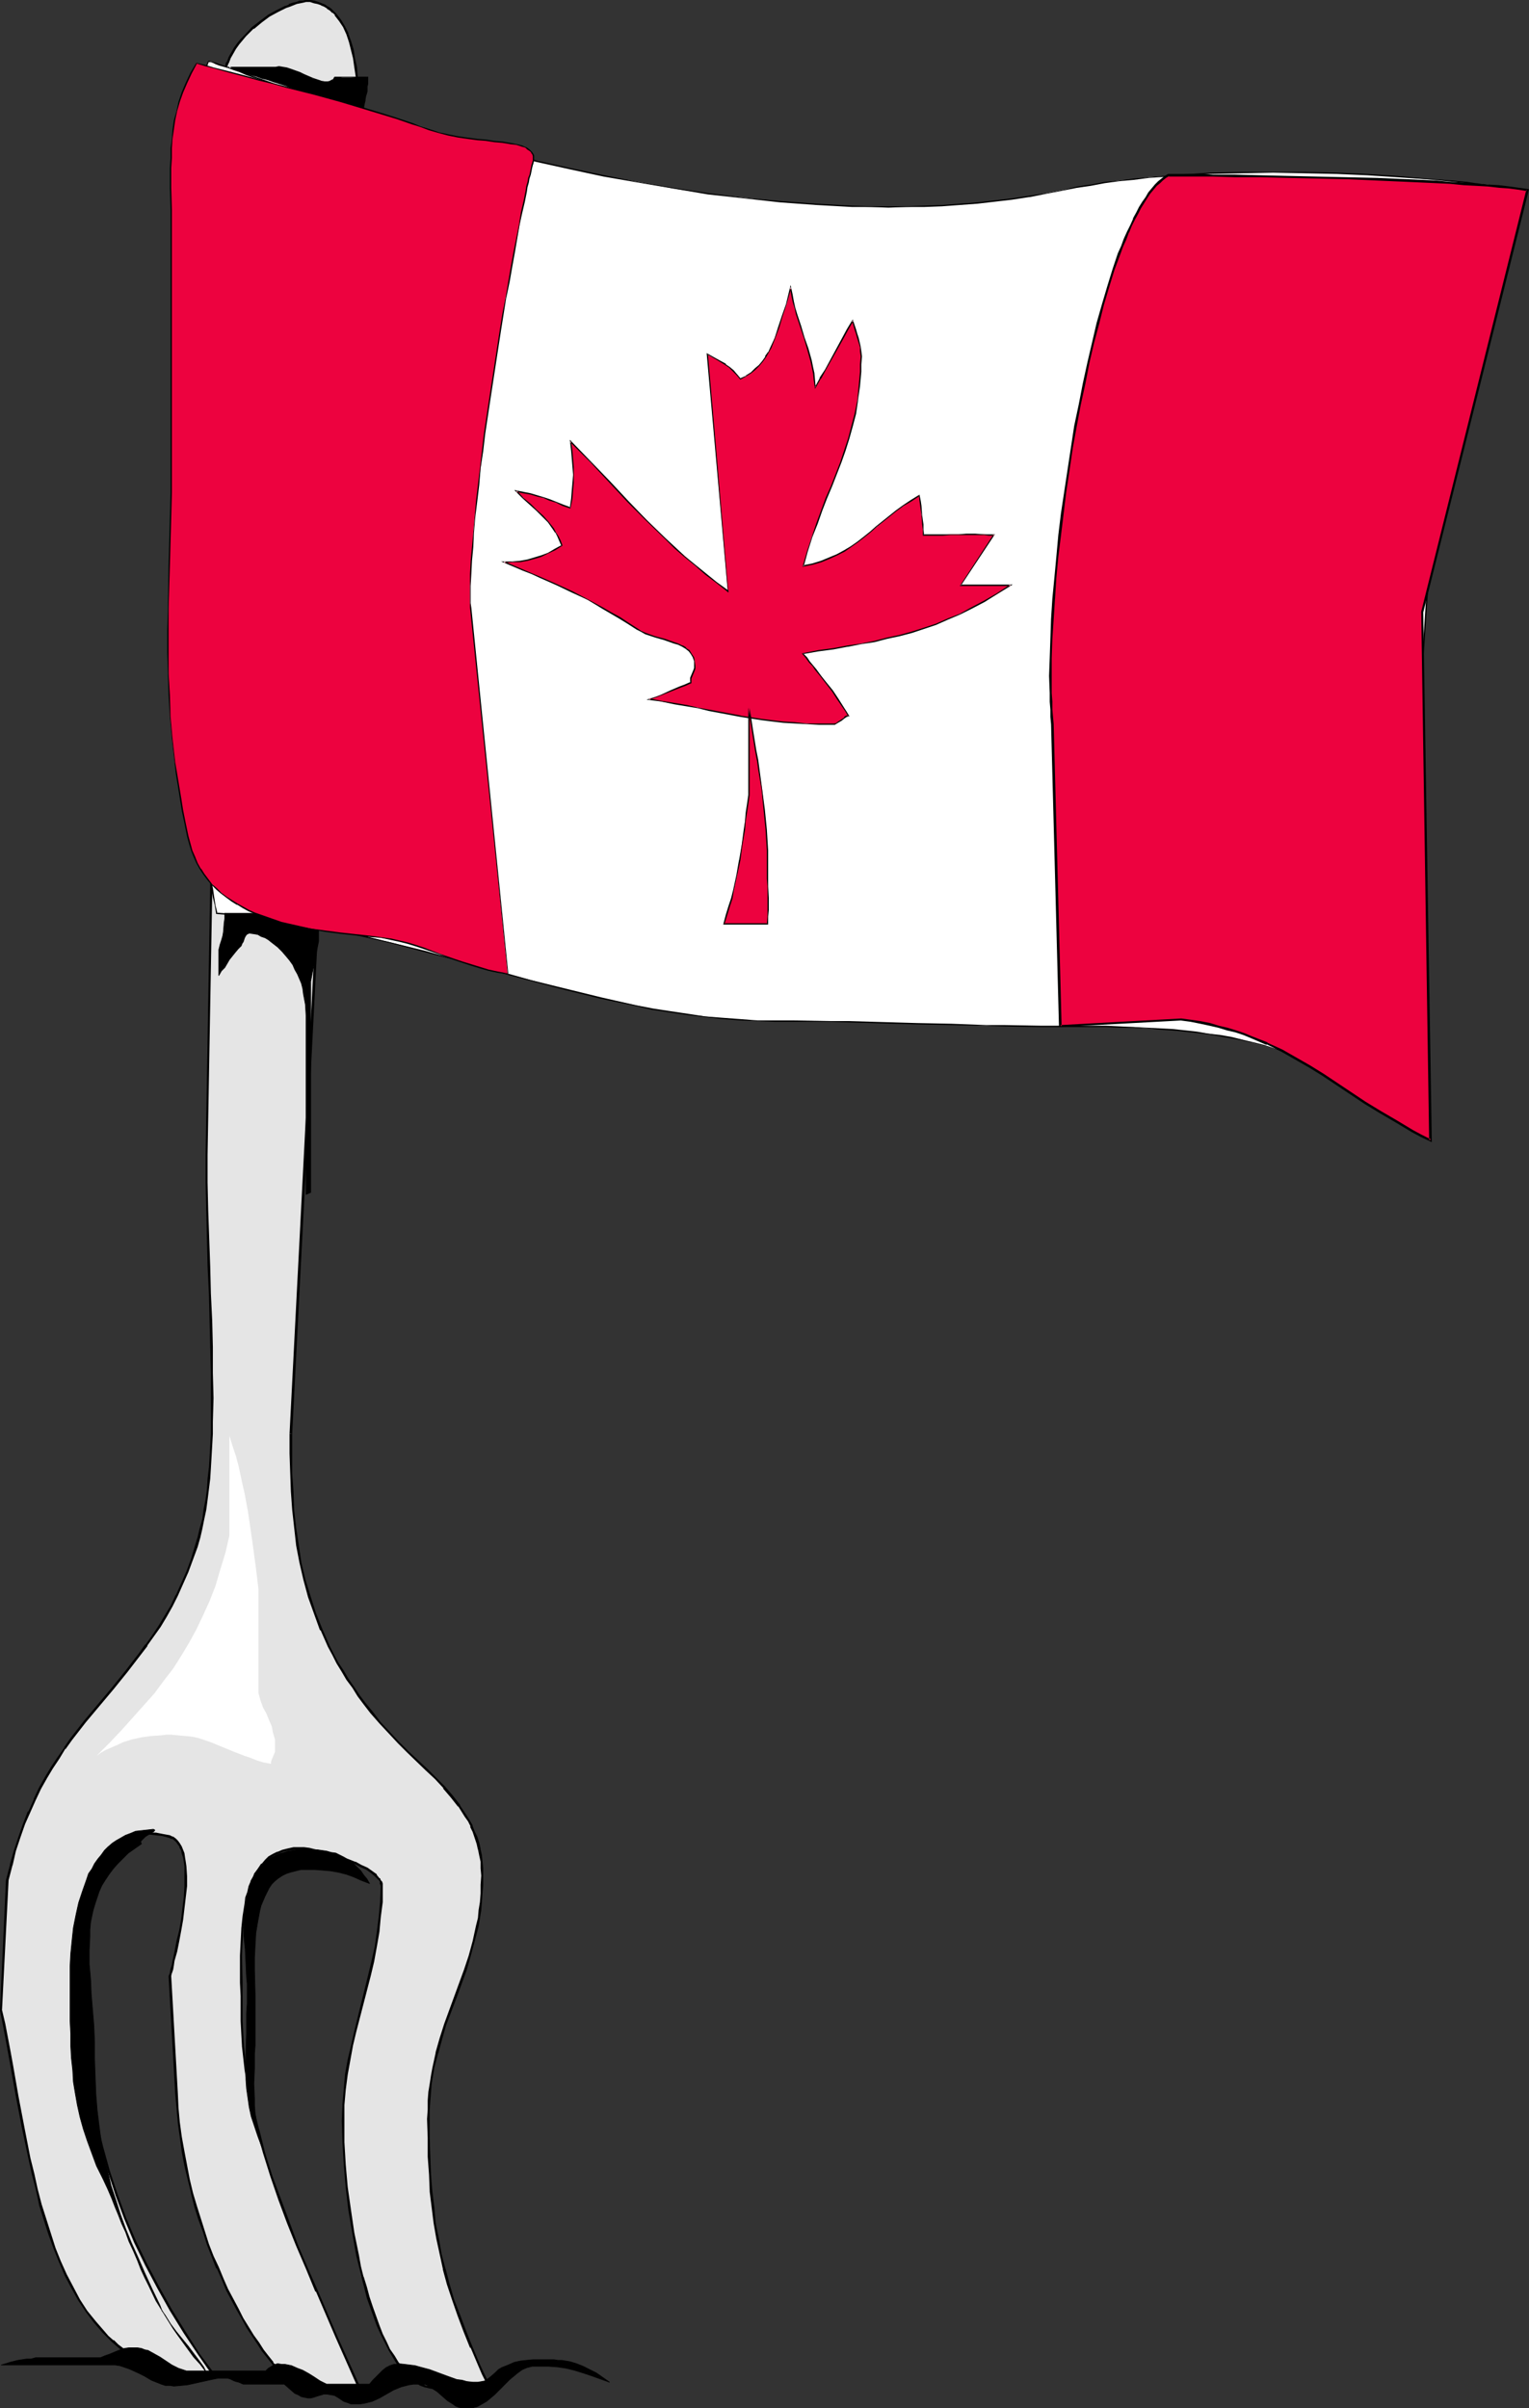<?xml version="1.0" encoding="UTF-8" standalone="no"?>
<svg
   version="1.0"
   width="98.876mm"
   height="155.69mm"
   id="svg22"
   sodipodi:docname="Cuisine - Canadian.wmf"
   xmlns:inkscape="http://www.inkscape.org/namespaces/inkscape"
   xmlns:sodipodi="http://sodipodi.sourceforge.net/DTD/sodipodi-0.dtd"
   xmlns="http://www.w3.org/2000/svg"
   xmlns:svg="http://www.w3.org/2000/svg">
  <rect width="100%" height="100%" fill="#333333" stroke="none"/>
  <sodipodi:namedview
     id="namedview22"
     pagecolor="#ffffff"
     bordercolor="#000000"
     borderopacity="0.25"
     inkscape:showpageshadow="2"
     inkscape:pageopacity="0.0"
     inkscape:pagecheckerboard="0"
     inkscape:deskcolor="#d1d1d1"
     inkscape:document-units="mm" />
  <defs
     id="defs1">
    <pattern
       id="WMFhbasepattern"
       patternUnits="userSpaceOnUse"
       width="6"
       height="6"
       x="0"
       y="0" />
  </defs>
  <path
     style="fill:#e5e5e5;fill-opacity:1;fill-rule:evenodd;stroke:none"
     d="m 71.089,350.33 v 4.848 l 0.162,4.686 0.162,4.525 0.323,4.525 0.323,4.363 0.646,4.363 0.808,4.201 0.808,4.201 1.293,4.04 1.293,4.201 1.616,4.04 1.939,4.04 0.969,1.939 1.131,1.939 1.131,2.101 1.293,1.939 1.293,2.101 1.454,1.939 1.454,1.939 1.616,2.101 2.1,2.585 2.262,2.424 2.262,2.424 2.262,2.262 4.524,4.363 2.262,2.101 2.1,2.262 1.939,2.262 1.777,2.262 1.616,2.424 0.646,1.131 0.646,1.293 0.646,1.293 0.485,1.454 0.485,1.454 0.323,1.454 0.323,1.454 0.162,1.616 0.162,1.616 0.162,1.778 -0.162,2.262 v 2.101 l -0.323,2.101 -0.162,2.101 -0.323,1.939 -0.323,1.939 -0.808,3.555 -0.969,3.555 -1.131,3.555 -2.423,6.625 -2.424,6.625 -1.131,3.393 -0.969,3.555 -0.808,3.717 -0.485,1.939 -0.162,1.939 -0.323,2.101 -0.162,2.101 -0.162,2.101 v 2.262 4.686 l 0.162,4.525 0.162,4.363 0.323,4.04 0.485,4.04 0.485,3.878 0.646,3.717 0.646,3.717 0.969,3.717 0.969,3.717 1.131,3.717 1.454,3.878 1.454,3.878 1.616,4.04 1.939,4.201 0.969,2.101 0.969,2.262 -1.777,0.162 -1.616,0.162 -1.454,0.162 -1.454,0.162 -2.908,0.323 -1.454,0.162 h -1.777 -1.293 l -1.293,-0.323 -1.293,-0.485 -1.131,-0.646 -1.131,-0.97 -1.131,-0.97 -1.131,-1.293 -0.969,-1.293 -1.131,-1.616 -0.969,-1.616 -0.969,-1.939 -0.808,-1.939 -0.969,-2.101 -0.808,-2.101 -0.808,-2.262 -0.808,-2.424 -0.646,-2.424 -0.808,-2.585 -0.485,-2.585 -0.646,-2.585 -1.131,-5.494 -0.808,-5.656 -0.808,-5.494 -0.323,-5.656 -0.323,-5.494 -0.162,-2.585 v -2.585 l 0.162,-3.878 0.323,-3.717 0.323,-3.717 0.646,-3.555 0.646,-3.555 0.808,-3.555 3.554,-13.574 0.808,-3.555 0.646,-3.555 0.646,-3.555 0.485,-3.555 0.323,-3.878 v -3.878 -0.323 l -0.162,-0.485 -0.162,-0.485 -0.323,-0.323 -0.646,-0.808 -1.131,-0.808 -1.131,-0.808 -1.454,-0.808 -1.454,-0.646 -1.616,-0.646 -3.393,-1.293 -1.616,-0.485 -1.777,-0.323 -1.454,-0.323 -1.454,-0.323 -1.293,-0.162 H 73.19 71.735 l -1.454,0.323 -1.293,0.162 -1.131,0.485 -1.131,0.646 -0.969,0.646 -0.808,0.646 -0.808,0.97 -0.808,0.97 -0.646,0.97 -0.646,1.131 -0.485,1.131 -0.485,1.293 -0.485,1.293 -0.323,1.454 -0.323,1.454 -0.485,2.909 -0.323,3.232 -0.162,3.232 v 3.232 6.625 3.232 3.07 l 0.162,3.07 v 3.07 l 0.323,2.909 0.646,5.979 0.485,2.909 0.485,2.909 0.485,2.909 1.454,5.817 1.454,5.656 1.939,5.817 1.939,5.656 2.1,5.656 2.262,5.494 2.262,5.656 2.423,5.656 5.009,11.311 5.009,11.311 -0.485,0.485 -0.646,0.323 -0.646,0.323 -0.808,0.162 -0.969,0.162 h -0.969 l -1.939,-0.162 -2.1,-0.162 -1.939,-0.323 -0.969,-0.162 -0.808,-0.162 h -0.646 -0.646 l -0.646,-0.162 -0.646,-0.323 -0.808,-0.485 -0.969,-0.485 -0.969,-0.808 -0.969,-0.97 -1.131,-1.131 -1.131,-1.293 -1.131,-1.454 -1.131,-1.616 -1.293,-1.778 -1.131,-1.939 -1.293,-1.939 -1.293,-2.101 -1.293,-2.262 -1.131,-2.424 -1.293,-2.424 -1.293,-2.585 -1.131,-2.747 -1.131,-2.909 -1.131,-2.747 -1.131,-3.07 -0.969,-3.07 -0.969,-3.232 -0.969,-3.232 -0.646,-3.232 -0.808,-3.393 -0.646,-3.555 -0.485,-3.555 -0.485,-3.555 -0.323,-3.555 -0.323,-3.555 -1.616,-28.602 0.162,-0.808 0.323,-0.808 0.162,-1.131 0.323,-0.97 0.485,-2.262 0.485,-2.424 0.485,-2.747 0.485,-2.585 0.485,-2.747 0.323,-2.747 0.162,-2.747 v -2.424 -2.424 l -0.162,-1.131 -0.162,-0.97 -0.323,-0.97 -0.323,-0.808 -0.323,-0.808 -0.323,-0.808 -0.485,-0.646 -0.646,-0.485 -0.485,-0.323 -0.646,-0.323 -1.777,-0.485 -1.616,-0.162 -1.616,-0.162 -1.454,0.162 -1.454,0.323 -1.293,0.485 -1.131,0.485 -1.131,0.808 -1.131,0.808 -0.969,0.97 -0.808,1.131 -0.808,1.131 -0.808,1.293 -0.808,1.454 -0.646,1.454 -0.485,1.454 -0.485,1.616 -0.485,1.616 -0.808,3.555 -0.646,3.555 -0.323,3.717 -0.323,3.555 -0.162,3.555 -0.162,3.555 v 3.07 3.232 l 0.162,3.07 0.162,3.232 0.162,3.07 0.323,3.07 0.323,3.07 0.485,3.07 0.485,3.07 0.485,3.07 0.646,2.909 1.454,5.979 1.616,5.979 1.939,5.817 2.262,5.817 2.423,5.656 2.585,5.656 2.908,5.494 3.07,5.494 3.393,5.494 3.554,5.333 3.878,5.333 h -1.939 l -1.939,-0.162 h -1.777 l -1.777,-0.323 -1.777,-0.323 -1.777,-0.323 -1.616,-0.485 -1.454,-0.485 -1.616,-0.646 -1.454,-0.646 -1.454,-0.646 -1.293,-0.808 -1.293,-0.808 -1.293,-0.97 -1.293,-0.97 -1.293,-0.97 -1.131,-1.131 -1.131,-1.131 -2.1,-2.424 -1.939,-2.585 -1.777,-2.909 -1.777,-2.909 -1.454,-3.07 -1.454,-3.232 -1.454,-3.393 -1.131,-3.555 -1.131,-3.393 L 9.856,538.583 8.886,534.867 8.078,531.15 7.27,527.433 5.655,519.839 4.201,512.244 2.908,504.811 2.262,501.417 1.616,497.862 0.969,494.469 0.323,491.237 l 1.454,-31.833 0.969,-3.717 0.969,-3.555 0.969,-3.393 1.131,-3.07 1.293,-3.07 1.293,-2.909 1.454,-2.747 1.454,-2.585 1.454,-2.424 1.454,-2.424 1.616,-2.262 1.616,-2.262 3.231,-4.363 3.393,-4.04 3.393,-4.04 3.393,-4.201 3.393,-4.201 1.616,-2.101 1.454,-2.262 1.616,-2.424 1.454,-2.424 1.454,-2.424 1.454,-2.747 1.293,-2.747 1.131,-2.909 1.131,-3.07 1.131,-3.232 0.646,-2.101 0.485,-2.262 0.485,-2.262 0.485,-2.424 0.323,-2.262 0.323,-2.585 0.323,-2.585 0.162,-2.585 0.323,-2.747 v -2.747 l 0.162,-2.909 0.162,-2.909 v -5.817 -6.14 l -0.162,-6.302 -0.162,-6.464 -0.323,-6.625 -0.162,-6.625 -0.162,-6.787 -0.162,-6.787 -0.162,-6.948 -0.162,-6.787 4.524,-255.314 -0.323,-1.616 -0.162,-1.454 -0.162,-1.616 v -1.454 l 0.323,-1.454 0.162,-1.293 0.323,-1.293 0.485,-1.293 0.646,-1.293 0.646,-1.131 0.646,-1.131 0.808,-1.131 0.808,-0.97 0.808,-0.97 1.939,-1.939 1.939,-1.616 1.939,-1.293 2.1,-1.131 1.939,-0.97 0.969,-0.485 0.969,-0.323 0.808,-0.162 0.808,-0.323 0.646,-0.162 h 0.808 l 0.485,-0.162 0.646,0.162 0.808,0.162 0.969,0.162 0.808,0.323 0.808,0.485 0.808,0.323 0.646,0.646 0.646,0.485 0.646,0.646 1.131,1.454 0.808,1.616 0.808,1.616 0.646,1.939 0.646,1.939 0.485,2.101 0.323,2.101 0.323,2.101 0.323,4.363 0.162,2.101 v 1.939 z"
     id="path1" />
  <path
     style="fill:#000000;fill-opacity:1;fill-rule:evenodd;stroke:none"
     d="m 70.766,350.33 v 4.848 l 0.162,4.686 0.162,4.525 0.323,4.525 v 0 l 0.485,4.363 0.485,4.363 0.808,4.201 0.969,4.201 v 0 l 1.131,4.201 1.454,4.04 1.454,4.04 h 0.162 l 1.777,4.04 v 0 l 1.131,2.101 0.969,1.939 1.293,2.101 1.131,1.939 1.454,1.939 1.293,2.101 v 0 l 1.454,1.939 1.616,2.101 2.262,2.585 v 0 l 2.262,2.424 2.262,2.424 2.262,2.262 4.524,4.363 2.262,2.101 2.1,2.262 h -0.162 l 1.939,2.262 1.777,2.262 v -0.162 l 1.616,2.585 0.808,1.131 0.646,1.293 h -0.162 l 0.646,1.293 0.485,1.454 0.485,1.454 0.323,1.454 v -0.162 l 0.323,1.616 0.323,1.454 v 1.778 -0.162 l 0.162,1.778 -0.162,2.262 v 2.101 0 l -0.162,2.101 -0.323,1.939 -0.162,1.939 -0.485,1.939 -0.808,3.717 v 0 l -0.969,3.555 -1.131,3.393 -2.423,6.625 -2.424,6.625 -1.131,3.555 -0.969,3.393 v 0.162 l -0.808,3.717 -0.323,1.778 -0.323,2.101 -0.323,1.939 -0.162,2.101 v 0.162 2.101 l -0.162,2.262 0.162,4.686 v 4.525 l 0.323,4.363 0.162,4.04 v 0.162 l 0.485,3.878 0.485,3.878 0.646,3.717 0.808,3.717 0.808,3.717 v 0.162 l 0.969,3.555 1.293,3.878 1.293,3.717 1.454,3.878 1.616,4.04 h 0.162 l 1.777,4.201 0.969,2.262 v 0 l 1.131,2.262 0.162,-0.485 -1.777,0.162 -1.616,0.162 -1.454,0.162 -1.454,0.162 -2.908,0.323 v 0 l -1.454,0.162 -1.777,0.162 -1.293,-0.162 v 0 l -1.293,-0.162 h 0.162 l -1.293,-0.485 v 0 l -1.131,-0.646 v 0 l -1.131,-0.97 v 0 l -1.131,-0.97 -1.131,-1.293 h 0.162 l -1.131,-1.293 v 0 l -0.969,-1.616 -1.131,-1.616 -0.808,-1.778 v 0 l -0.969,-1.939 v 0 l -0.808,-2.101 -0.808,-2.262 -0.808,-2.262 -0.808,-2.424 -0.646,-2.424 -0.808,-2.585 v 0.162 l -0.646,-2.585 -0.485,-2.747 -1.131,-5.494 -0.808,-5.494 -0.808,-5.656 -0.485,-5.494 v 0 l -0.323,-5.494 v -5.171 -3.878 0 l 0.323,-3.717 0.485,-3.717 0.646,-3.555 0.646,-3.555 0.808,-3.393 3.554,-13.735 0.808,-3.393 0.646,-3.555 0.646,-3.717 0.323,-3.555 0.485,-3.717 v -0.162 -3.878 0 -0.485 l -0.162,-0.485 v 0 l -0.323,-0.323 v 0 l -0.162,-0.485 h -0.162 l -0.646,-0.808 v -0.162 l -1.131,-0.808 v 0 l -1.131,-0.808 -1.454,-0.646 -1.454,-0.808 H 86.761 l -1.616,-0.646 -3.393,-1.131 -1.616,-0.646 v 0 l -1.616,-0.323 -1.616,-0.323 -1.293,-0.323 -1.293,-0.162 H 74.159 73.19 71.735 v 0 l -1.454,0.323 -1.293,0.323 v 0 l -1.131,0.485 h -0.162 l -0.969,0.485 -1.131,0.646 v 0 l -0.808,0.808 v 0 l -0.808,0.97 h -0.162 l -0.646,0.97 v 0 l -0.646,0.97 -0.646,1.131 -0.646,1.131 v 0.162 l -0.485,1.131 -0.323,1.454 -0.485,1.293 v 0 l -0.162,1.454 -0.485,3.07 -0.323,3.07 v 0.162 l -0.162,3.232 -0.162,3.232 v 6.625 l 0.162,3.232 v 3.07 3.07 l 0.162,3.07 0.162,2.909 v 0.162 l 0.646,5.817 0.485,2.909 0.485,3.07 0.646,2.909 1.293,5.656 v 0.162 l 1.616,5.656 1.777,5.656 1.939,5.656 2.1,5.656 2.262,5.656 2.423,5.656 2.262,5.494 h 0.162 l 4.847,11.311 5.009,11.311 v -0.162 l -0.485,0.485 v -0.162 l -0.485,0.485 h 0.162 l -0.808,0.162 v 0 l -0.808,0.162 -0.808,0.162 v 0 h -0.969 -1.939 v 0 l -1.939,-0.323 -2.1,-0.323 -0.808,-0.162 h -0.808 -0.162 l -0.646,-0.162 h -0.646 0.162 l -0.162,0.485 v 0 l 0.646,0.162 h 0.646 v 0 l 0.808,0.162 0.969,0.162 1.939,0.162 2.1,0.323 v 0 l 1.939,0.162 0.969,-0.162 h 0.162 0.808 l 0.808,-0.162 v 0 l 0.808,-0.323 0.646,-0.485 v 0 l 0.646,-0.646 -5.17,-11.473 -4.847,-11.311 v 0 l -2.423,-5.494 -2.423,-5.656 -2.1,-5.656 -2.1,-5.656 -2.1,-5.656 -1.777,-5.656 -1.454,-5.817 v 0.162 l -1.454,-5.817 -0.485,-2.909 -0.646,-2.909 -0.485,-2.909 -0.646,-5.979 v 0 l -0.162,-2.909 -0.162,-3.07 v -3.07 -3.07 -3.232 l -0.162,-6.625 0.162,-3.232 0.162,-3.232 v 0 l 0.323,-3.232 0.485,-2.909 0.323,-1.454 v 0 l 0.323,-1.293 0.485,-1.293 0.485,-1.293 h -0.162 l 0.646,-1.131 0.646,-1.131 0.646,-0.97 v 0 l 0.646,-0.97 v 0 l 0.808,-0.97 v 0.162 l 0.808,-0.808 v 0 l 0.969,-0.646 1.131,-0.485 v 0 l 1.131,-0.485 v 0 l 1.293,-0.323 1.293,-0.162 v 0 h 1.454 0.969 v 0 l 1.293,0.162 1.454,0.323 1.454,0.323 1.616,0.323 v 0 l 1.616,0.485 3.393,1.131 1.616,0.808 v -0.162 l 1.454,0.808 1.454,0.646 1.131,0.808 v 0 l 0.969,0.808 v 0 l 0.808,0.808 v 0 l 0.323,0.323 v 0 l 0.162,0.485 h -0.162 l 0.162,0.323 v 0 l 0.162,0.485 v -0.162 l -0.162,3.878 v 0 l -0.323,3.717 -0.485,3.717 -0.485,3.555 -0.808,3.555 -0.808,3.393 -3.393,13.735 -0.808,3.555 -0.808,3.393 -0.646,3.555 -0.323,3.717 -0.323,3.717 v 0.162 l -0.162,3.878 0.162,5.171 0.323,5.494 v 0 l 0.485,5.656 0.646,5.494 0.969,5.656 0.969,5.494 0.646,2.585 0.646,2.585 v 0.162 l 0.646,2.424 0.646,2.585 0.808,2.262 0.808,2.262 0.808,2.262 0.969,2.101 v 0 l 0.969,1.939 v 0 l 0.969,1.939 0.969,1.616 0.969,1.616 v 0 l 1.131,1.454 v 0 l 1.131,1.131 1.131,1.131 v 0 l 1.131,0.808 v 0 l 1.131,0.808 1.293,0.485 h 0.162 l 1.293,0.323 h 1.293 1.777 l 1.454,-0.162 h 0.162 l 2.908,-0.323 1.293,-0.162 1.616,-0.162 1.454,-0.162 2.262,-0.323 -1.293,-2.585 v 0 l -0.969,-2.101 -1.777,-4.201 v 0 l -1.616,-4.04 -1.454,-3.878 -1.454,-3.717 -1.131,-3.878 -0.969,-3.717 v 0.162 l -0.969,-3.717 -0.646,-3.717 -0.808,-3.878 -0.323,-3.878 -0.485,-3.878 v 0 l -0.323,-4.04 -0.162,-4.363 -0.162,-4.525 v -4.686 -2.262 l 0.162,-2.101 v 0 l 0.162,-2.101 0.162,-2.101 0.323,-1.939 0.323,-1.939 0.969,-3.717 v 0.162 l 0.969,-3.555 0.969,-3.393 2.585,-6.787 2.424,-6.625 0.969,-3.393 0.969,-3.555 v 0 l 0.969,-3.717 0.323,-1.939 0.323,-1.939 0.162,-2.101 0.162,-2.101 v 0 l 0.162,-2.101 v -2.262 -1.778 0 l -0.162,-1.616 -0.162,-1.616 -0.323,-1.454 v -0.162 l -0.323,-1.454 -0.485,-1.454 -0.646,-1.293 -0.485,-1.293 v -0.162 l -0.646,-1.131 -0.808,-1.293 -1.616,-2.424 v -0.162 l -1.777,-2.262 -1.939,-2.262 v 0 l -2.1,-2.101 -2.1,-2.101 -4.685,-4.363 -2.262,-2.262 -2.262,-2.424 -2.262,-2.424 v 0 l -2.1,-2.747 -1.616,-1.939 -1.454,-1.939 v 0 l -1.293,-1.939 -1.454,-2.101 -1.131,-1.939 -1.293,-1.939 -1.131,-2.101 -0.969,-1.939 v 0 l -1.777,-4.04 v 0 l -1.616,-4.04 -1.293,-4.04 -1.293,-4.201 v 0 l -0.969,-4.04 -0.646,-4.363 -0.646,-4.201 -0.485,-4.363 v 0 l -0.162,-4.525 -0.323,-4.525 v -4.686 -4.848 z"
     id="path2" />
  <path
     style="fill:#000000;fill-opacity:1;fill-rule:evenodd;stroke:none"
     d="m 73.997,582.698 -0.808,-0.162 h 0.162 l -0.808,-0.162 h 0.162 l -0.969,-0.485 -0.808,-0.646 v 0 L 69.958,580.435 v 0.162 l -0.969,-1.131 -1.131,-1.131 -1.131,-1.131 h 0.162 l -1.293,-1.616 -1.131,-1.454 v 0 l -1.131,-1.778 -1.293,-1.778 -1.293,-2.101 -1.293,-2.101 -1.131,-2.262 -1.293,-2.424 -1.293,-2.424 -1.131,-2.585 v 0 l -1.131,-2.747 v 0 l -1.293,-2.747 -1.131,-2.909 -0.969,-3.07 -0.969,-3.07 -0.969,-3.07 -0.969,-3.232 v 0 l -0.808,-3.393 -0.646,-3.393 -0.646,-3.393 -0.646,-3.555 -0.485,-3.555 -0.323,-3.555 v 0 l -0.162,-3.555 -1.616,-28.602 v 0 l 0.162,-0.808 v 0.162 l 0.323,-0.97 v 0 l 0.162,-0.97 0.162,-1.131 0.646,-2.262 0.485,-2.424 0.485,-2.585 0.485,-2.747 0.323,-2.747 0.323,-2.747 v 0 l 0.323,-2.747 V 458.434 l -0.162,-2.424 v 0 l -0.162,-1.131 -0.162,-0.97 -0.162,-1.131 v 0 l -0.323,-0.808 -0.323,-0.808 v 0 l -0.485,-0.808 v 0 l -0.485,-0.646 v 0 l -0.485,-0.485 -0.646,-0.485 h -0.162 l -0.646,-0.323 v 0 l -1.777,-0.323 -1.616,-0.323 v 0 h -1.616 -0.162 l -1.454,0.162 -1.293,0.162 v 0 l -1.293,0.485 h -0.162 l -1.131,0.646 -1.131,0.646 h -0.162 l -0.969,0.808 v 0.162 l -0.969,0.97 v 0 l -0.969,0.97 v 0.162 l -0.808,1.131 -0.808,1.293 -0.646,1.454 v 0 l -0.646,1.454 v 0 l -0.646,1.616 -0.485,1.616 -0.485,1.616 v 0 l -0.808,3.555 -0.485,3.555 -0.485,3.717 v 0 l -0.323,3.555 -0.162,3.555 -0.162,3.555 v 3.07 3.232 l 0.162,3.07 0.162,3.232 0.162,3.07 v 0 l 0.646,6.14 0.485,3.07 0.485,3.07 0.485,3.07 0.808,2.909 1.293,6.14 v 0 l 1.777,5.817 1.939,5.979 2.1,5.656 2.423,5.817 v 0 l 2.747,5.656 2.908,5.494 3.07,5.494 3.393,5.494 3.554,5.333 v 0 l 3.716,5.333 0.323,-0.485 h -1.939 l -3.716,-0.162 v 0 l -1.777,-0.323 -1.777,-0.162 -1.616,-0.485 -1.616,-0.323 v 0 l -1.616,-0.485 -1.454,-0.646 v 0 l -1.454,-0.646 v 0 l -1.454,-0.646 -1.293,-0.808 -1.454,-0.97 -1.293,-0.808 h 0.162 l -1.293,-0.97 -1.131,-1.131 v 0.162 l -1.293,-1.131 -0.969,-1.131 v 0 l -2.1,-2.424 -2.1,-2.585 v 0 l -1.777,-2.747 -1.616,-3.07 -1.616,-3.07 v 0 l -1.454,-3.232 v 0 l -1.293,-3.232 -1.131,-3.555 -1.131,-3.555 -1.131,-3.555 v 0 L 9.209,534.867 8.401,531.15 7.432,527.272 5.978,519.839 4.524,512.244 3.231,504.811 2.585,501.256 1.939,497.862 1.293,494.469 0.485,491.075 V 491.237 L 2.1,459.404 v 0 l 0.969,-3.717 v 0.162 l 0.808,-3.555 1.131,-3.393 1.131,-3.232 1.293,-2.909 v 0 l 1.293,-2.909 v 0 l 1.293,-2.747 1.454,-2.585 1.454,-2.424 1.616,-2.424 1.454,-2.424 v 0.162 l 1.616,-2.262 3.393,-4.363 3.393,-4.04 3.393,-4.04 3.393,-4.201 3.231,-4.201 1.616,-2.101 v -0.162 l 1.616,-2.262 1.616,-2.262 1.454,-2.424 1.454,-2.585 1.293,-2.585 v 0 l 1.293,-2.909 v 0 l 1.293,-2.909 1.131,-3.07 1.131,-3.07 0.646,-2.262 v 0 l 0.485,-2.101 0.485,-2.424 0.485,-2.262 0.323,-2.424 0.323,-2.585 0.323,-2.585 0.162,-2.585 v 0 l 0.162,-2.747 0.323,-5.656 v -2.909 l 0.162,-5.817 -0.162,-6.14 v -6.302 l -0.162,-6.464 -0.323,-6.625 -0.162,-6.625 -0.485,-13.574 -0.162,-6.948 v -6.787 L 55.256,26.824 54.933,25.208 54.609,23.592 v 0.162 -1.616 -1.454 0.162 l 0.162,-1.454 0.323,-1.454 v 0.162 l 0.323,-1.454 -0.969,1.131 v 0.162 l -0.162,1.293 -0.162,1.454 v 0 l -0.162,1.454 0.162,1.616 v 0 l 0.162,1.454 0.323,1.616 v 0 L 50.247,282.138 v 6.787 l 0.162,6.948 0.323,13.574 0.323,6.625 0.162,6.625 0.162,6.464 0.162,6.302 v 6.14 5.817 2.909 l -0.323,5.656 -0.162,2.747 v -0.162 l -0.323,2.747 -0.162,2.585 -0.323,2.424 -0.485,2.424 -0.323,2.424 -0.646,2.262 -0.485,2.101 v 0 l -0.646,2.101 -0.969,3.232 -1.131,3.07 -1.293,2.909 v 0 l -1.293,2.909 v -0.162 l -1.293,2.747 -1.454,2.424 -1.454,2.424 -1.616,2.424 -1.616,2.262 v -0.162 l -1.616,2.262 -3.231,4.201 -3.393,4.201 -3.393,4.04 -3.393,4.04 -3.393,4.363 -1.454,2.101 v 0.162 l -1.616,2.262 -1.616,2.424 -1.454,2.424 -1.454,2.585 -1.293,2.747 v 0.162 l -1.293,2.909 H 6.786 l -1.131,2.909 -1.131,3.232 -1.131,3.393 -0.969,3.393 v 0.162 L 1.454,459.404 0,491.237 l 0.646,3.232 0.646,3.393 0.646,3.555 0.646,3.555 1.293,7.272 1.454,7.595 1.616,7.595 0.808,3.717 0.969,3.717 0.808,3.717 v 0.162 l 1.131,3.555 1.131,3.555 1.293,3.555 1.293,3.232 v 0 l 1.454,3.393 v 0 l 1.616,3.07 1.616,2.909 1.939,2.909 v 0 l 1.939,2.585 2.1,2.424 v 0 l 1.131,1.131 1.131,1.131 v 0 l 1.293,1.131 1.131,0.97 h 0.162 l 1.293,0.808 1.293,0.808 1.293,0.808 1.454,0.808 h 0.162 l 1.454,0.646 v 0 l 1.454,0.646 1.616,0.485 v 0 l 1.616,0.485 1.616,0.323 1.777,0.323 1.777,0.162 h 0.162 l 3.716,0.323 2.423,-0.162 -4.201,-5.656 v 0 l -3.393,-5.333 -3.393,-5.494 -3.07,-5.494 -2.908,-5.494 -2.747,-5.656 v 0 l -2.423,-5.656 -2.1,-5.817 -1.939,-5.817 -1.616,-5.817 v 0 l -1.454,-5.979 -0.646,-2.909 -0.485,-3.07 -0.485,-3.07 -0.485,-3.07 -0.646,-6.14 v 0 l -0.323,-3.07 -0.162,-3.232 v -3.07 -3.232 -3.07 -3.555 l 0.323,-3.555 0.162,-3.555 v 0 l 0.485,-3.555 0.646,-3.717 0.808,-3.393 v 0 l 0.323,-1.616 0.646,-1.616 0.485,-1.616 v 0 l 0.646,-1.454 v 0.162 l 0.646,-1.454 0.808,-1.293 0.808,-1.131 v 0 l 0.969,-1.131 h -0.162 l 0.969,-0.97 v 0 l 1.131,-0.808 h -0.162 l 1.293,-0.646 1.131,-0.646 v 0 l 1.293,-0.323 h -0.162 l 1.454,-0.323 1.454,-0.162 v 0 l 1.616,0.162 h -0.162 l 1.616,0.162 1.777,0.485 v 0 l 0.646,0.323 v -0.162 l 0.646,0.485 -0.162,-0.162 0.646,0.646 v 0 l 0.323,0.485 v 0 l 0.485,0.646 h -0.162 l 0.485,0.808 0.162,0.808 v 0 l 0.323,0.97 0.162,0.97 0.162,1.131 v 0 2.424 2.424 l -0.162,2.747 v 0 l -0.323,2.585 -0.323,2.747 -0.485,2.747 -0.646,2.585 -0.485,2.585 -0.485,2.262 -0.162,0.97 -0.323,0.97 v 0 l -0.162,0.808 v 0.162 l -0.323,0.808 1.616,28.602 0.323,3.555 v 0 l 0.323,3.717 0.485,3.555 0.485,3.555 0.646,3.393 0.808,3.393 0.808,3.232 v 0.162 l 0.808,3.232 0.969,3.07 1.131,3.07 0.969,3.07 1.131,2.909 1.131,2.909 h 0.162 l 1.131,2.585 v 0 l 1.131,2.747 1.293,2.424 1.293,2.424 1.293,2.262 1.131,2.101 1.293,1.939 1.293,1.939 1.131,1.778 v 0 l 1.293,1.616 1.131,1.454 v 0 l 1.131,1.293 1.131,1.131 0.969,0.97 v 0 l 0.969,0.808 v 0 l 0.969,0.646 0.808,0.485 v 0 l 0.808,0.323 h 0.646 z"
     id="path3" />
  <path
     style="fill:#000000;fill-opacity:1;fill-rule:evenodd;stroke:none"
     d="m 55.417,16.644 0.485,-1.293 v 0.162 l 0.485,-1.293 0.646,-1.131 0.646,-1.131 0.808,-1.131 v 0 l 0.808,-0.97 v 0 L 60.103,8.888 62.041,6.948 V 7.11 L 63.98,5.494 v 0 L 65.919,4.04 68.019,2.909 69.958,1.939 v 0 l 0.969,-0.323 v 0 L 71.735,1.293 72.543,0.97 73.351,0.808 v 0 L 74.159,0.646 74.805,0.485 v 0 h 0.485 v 0 h 0.485 l 0.969,0.323 v 0 l 0.808,0.162 0.969,0.323 H 78.36 l 0.808,0.323 0.808,0.485 h -0.162 l 0.808,0.485 0.646,0.646 V 3.07 l 0.646,0.646 h -0.162 l 1.131,1.454 v 0 l 0.969,1.454 0.808,1.778 v 0 l 0.646,1.939 0.485,1.939 v 0 l 0.485,1.939 0.323,2.262 0.323,2.101 0.323,4.201 v 0 l 0.162,2.101 v 1.939 L 70.766,350.33 h 0.646 L 88.054,26.824 87.892,24.885 v -2.101 -0.162 l -0.485,-4.201 -0.162,-2.101 -0.485,-2.101 -0.323,-2.101 v 0 L 85.792,10.019 85.145,8.241 V 8.08 L 84.338,6.464 83.368,4.848 v 0 l -1.131,-1.454 v 0 L 81.591,2.747 v 0 L 80.945,2.101 80.298,1.616 H 80.137 L 79.491,1.131 78.683,0.808 v 0 L 77.875,0.485 76.906,0.162 v 0 L 75.936,0 H 75.451 75.29 74.805 74.644 l -0.646,0.162 h -0.808 v 0 L 72.382,0.485 71.574,0.646 70.604,0.97 V 1.131 l -0.808,0.323 h -0.162 l -1.939,0.97 -2.1,1.131 -1.939,1.454 v 0 l -2.1,1.616 v 0 L 59.78,8.564 58.81,9.534 v 0 l -0.808,0.97 v 0 l -0.808,1.131 -0.646,1.131 -0.646,1.131 -0.485,1.293 h -0.162 l -0.323,1.293 -0.485,1.293 z"
     id="path4" />
  <path
     style="fill:#000000;fill-opacity:1;fill-rule:evenodd;stroke:#000000;stroke-width:0.162px;stroke-linecap:round;stroke-linejoin:round;stroke-miterlimit:4;stroke-dasharray:none;stroke-opacity:1"
     d="m 148.964,582.051 -2.262,-0.808 -2.262,-0.808 -1.939,-0.646 -2.1,-0.646 -1.939,-0.485 -2.1,-0.323 -2.262,-0.162 h -1.293 -1.293 -1.454 l -1.293,0.323 -1.131,0.485 -1.131,0.808 -0.969,0.808 -0.969,0.808 -3.716,3.717 -0.969,0.808 -0.969,0.808 -1.131,0.646 -1.131,0.646 -1.293,0.323 h -1.454 -0.969 l -0.808,-0.162 -0.808,-0.323 -0.646,-0.485 -1.293,-0.808 -1.293,-1.131 -1.293,-1.131 -1.293,-0.808 -0.808,-0.485 -0.646,-0.323 -0.969,-0.162 h -0.808 -1.131 l -1.131,0.162 -1.939,0.485 -1.939,0.808 -3.393,1.939 -1.777,0.808 -1.939,0.485 -1.131,0.162 H 86.761 85.792 l -0.808,-0.323 -0.969,-0.323 -1.454,-0.97 -0.808,-0.485 -0.969,-0.162 -0.969,-0.162 h -0.646 l -0.485,0.162 -1.131,0.323 -0.969,0.323 -0.646,0.162 h -0.646 l -0.808,-0.162 -0.808,-0.162 -0.808,-0.485 -0.808,-0.323 -1.293,-1.131 -1.293,-1.131 H 59.456 l -1.131,-0.485 -0.646,-0.162 -0.485,-0.162 -0.969,-0.485 -0.646,-0.162 h -0.646 -1.616 l -1.616,0.323 -2.908,0.646 -1.454,0.323 -1.454,0.323 -1.616,0.162 -1.777,0.162 -0.969,-0.162 h -1.131 l -0.969,-0.323 -0.808,-0.323 -1.616,-0.646 -1.616,-0.97 -1.616,-0.808 -1.777,-0.808 -0.808,-0.323 -0.969,-0.323 -0.969,-0.323 -1.131,-0.162 H 0.323 l 1.131,-0.323 0.969,-0.323 1.939,-0.485 2.1,-0.323 h 1.131 l 1.131,-0.323 h 15.834 l 1.131,-0.485 0.969,-0.323 1.939,-0.808 0.808,-0.323 0.969,-0.323 1.131,-0.162 h 1.131 0.969 l 0.969,0.162 0.808,0.323 0.808,0.162 1.454,0.808 1.454,0.808 1.454,0.97 1.454,0.97 1.616,0.808 0.969,0.323 0.969,0.323 h 19.388 l 0.646,-0.646 0.808,-0.485 0.646,-0.485 h 0.323 l 0.485,-0.162 0.969,0.162 h 0.808 l 1.616,0.323 1.454,0.646 1.293,0.485 1.454,0.808 1.293,0.808 1.454,0.97 1.616,0.808 H 90.316 l 0.808,-0.97 0.808,-0.808 0.808,-0.808 0.808,-0.808 0.808,-0.646 0.969,-0.485 0.969,-0.323 h 0.646 l 0.485,-0.162 1.454,0.162 1.293,0.162 1.293,0.162 1.131,0.323 2.423,0.646 4.362,1.616 2.262,0.808 1.293,0.162 1.131,0.323 1.454,0.162 h 1.293 l 0.969,-0.162 0.808,-0.162 0.646,-0.485 0.646,-0.485 1.293,-1.131 0.646,-0.646 0.808,-0.485 1.616,-0.646 1.454,-0.646 1.454,-0.323 1.454,-0.162 1.616,-0.162 h 1.616 1.777 1.777 l 0.969,0.162 h 0.969 l 1.939,0.323 1.616,0.485 1.616,0.646 1.616,0.808 1.616,0.808 1.616,1.131 z"
     id="path5" />
  <path
     style="fill:#ffffff;fill-opacity:1;fill-rule:evenodd;stroke:none"
     d="m 259.96,46.377 3.231,-0.646 3.393,-0.485 3.393,-0.646 3.554,-0.485 3.554,-0.323 3.716,-0.485 7.432,-0.485 7.594,-0.485 7.594,-0.162 h 7.755 7.755 l 7.755,0.162 7.432,0.323 7.432,0.485 7.109,0.646 3.393,0.162 3.231,0.323 3.393,0.323 3.07,0.323 3.07,0.323 2.908,0.485 2.908,0.323 2.585,0.323 -1.777,3.07 -1.616,3.07 -1.616,3.393 -1.616,3.393 -1.454,3.555 -1.454,3.717 -1.293,3.717 -1.293,4.04 -1.293,4.04 -1.131,4.04 -1.131,4.201 -0.969,4.363 -0.969,4.363 -0.808,4.525 -1.616,9.049 -0.808,4.686 -0.646,4.686 -1.293,9.534 -0.969,9.695 -0.808,9.695 -0.646,9.857 -0.646,9.695 -0.323,9.695 -0.162,9.534 -0.162,9.211 -0.162,4.525 v 9.049 l 0.162,4.363 v 4.201 4.201 l 0.162,4.201 v 4.04 l 0.162,3.878 0.162,3.717 0.162,3.717 0.162,3.393 0.162,3.393 v 3.232 l 0.323,3.232 v 2.909 l 0.162,2.747 0.323,2.585 v 2.585 l 0.162,2.262 0.162,1.939 0.162,1.939 0.162,1.616 v 1.616 l 0.162,1.293 0.162,0.97 v 0.808 0.646 l 0.162,0.323 v 0.162 l -2.908,-2.262 -2.585,-2.101 -2.747,-2.101 -2.585,-1.778 -2.585,-1.939 -2.585,-1.616 -2.424,-1.616 -2.585,-1.454 -2.423,-1.454 -2.424,-1.131 -2.423,-1.293 -2.585,-0.97 -2.423,-1.131 -2.424,-0.808 -2.585,-0.808 -2.585,-0.808 -2.585,-0.646 -2.585,-0.808 -2.585,-0.485 -2.747,-0.485 -2.908,-0.485 -2.747,-0.323 -2.908,-0.323 -3.07,-0.323 -3.07,-0.162 -3.07,-0.162 -3.393,-0.323 h -3.393 l -3.393,-0.162 h -3.554 -3.878 -3.716 -4.685 l -4.685,-0.162 h -4.362 -4.362 l -8.563,-0.323 -8.24,-0.162 -8.401,-0.323 -8.401,-0.162 -4.362,-0.162 h -4.524 -4.524 -4.685 -4.201 l -4.201,-0.323 -4.362,-0.323 -4.201,-0.485 -4.201,-0.485 -4.362,-0.646 -4.201,-0.646 -4.362,-0.97 -8.401,-1.778 -8.563,-2.101 -8.563,-2.262 -8.563,-2.262 -8.563,-2.262 -8.563,-2.424 -8.563,-2.262 -8.563,-1.939 -8.563,-1.778 -4.201,-0.808 -4.201,-0.808 -4.362,-0.485 -4.201,-0.646 -4.201,-0.323 -4.201,-0.323 -0.323,-1.939 -0.485,-2.101 -0.323,-2.101 -0.323,-2.424 -0.485,-2.424 -0.323,-2.424 -0.323,-2.747 -0.485,-2.747 -0.323,-2.909 -0.323,-2.909 -0.485,-3.07 -0.323,-3.07 -0.323,-3.232 -0.323,-3.393 -0.323,-3.393 -0.323,-3.393 -0.646,-7.11 -0.646,-7.272 -0.485,-7.595 -0.646,-7.595 -0.485,-7.756 -0.323,-7.918 -0.323,-8.08 -0.323,-7.918 -0.162,-7.918 -0.162,-7.918 -0.162,-7.918 v -7.756 l 0.162,-7.595 0.162,-7.272 0.323,-7.272 0.162,-3.393 0.162,-3.555 0.162,-3.232 0.323,-3.232 0.323,-3.232 0.323,-3.232 0.323,-2.909 0.323,-2.909 0.485,-2.909 0.323,-2.747 0.485,-2.585 0.485,-2.585 0.485,-2.424 0.646,-2.262 0.485,-2.101 0.646,-2.101 0.646,-1.778 0.808,-1.778 h 0.162 0.323 l 0.485,0.323 0.808,0.162 0.808,0.323 0.969,0.323 1.131,0.485 1.293,0.323 1.454,0.485 1.616,0.646 1.777,0.646 1.777,0.646 1.939,0.646 2.1,0.808 2.262,0.646 2.423,0.808 2.423,0.97 2.585,0.808 2.747,0.97 2.747,0.808 2.908,0.97 2.908,0.97 3.07,0.97 3.231,0.97 3.393,0.97 3.231,0.97 3.554,0.97 3.554,0.97 3.554,0.97 3.716,0.97 7.432,1.939 7.755,1.939 8.078,1.778 8.24,1.778 8.401,1.454 8.563,1.616 8.563,1.293 8.886,0.97 8.725,0.97 8.886,0.646 8.725,0.485 4.524,0.162 h 4.362 4.362 l 4.362,-0.162 4.362,-0.162 4.362,-0.323 4.362,-0.323 4.201,-0.485 4.201,-0.485 4.201,-0.646 4.201,-0.808 z"
     id="path6" />
  <path
     style="fill:#000000;fill-opacity:1;fill-rule:evenodd;stroke:none"
     d="m 259.96,46.538 3.231,-0.646 3.393,-0.485 v 0 l 3.393,-0.646 3.554,-0.485 3.554,-0.323 3.716,-0.485 7.432,-0.485 7.594,-0.485 7.594,-0.162 7.755,-0.162 7.755,0.162 7.755,0.162 7.432,0.323 7.432,0.485 7.109,0.485 6.624,0.646 3.393,0.323 3.07,0.323 3.07,0.323 2.908,0.485 2.908,0.323 2.585,0.323 v -0.162 l -1.939,2.909 v 0.162 l -1.616,3.07 -1.616,3.393 -1.616,3.393 -1.454,3.555 -1.454,3.717 -1.293,3.717 -1.293,3.878 -1.131,4.04 -1.293,4.201 -0.969,4.201 -1.131,4.363 -0.808,4.363 -0.969,4.363 -1.616,9.211 v 0 l -0.808,4.686 -0.646,4.686 -1.293,9.534 -0.969,9.695 -0.808,9.695 -0.646,9.857 -0.485,9.695 -0.485,9.695 -0.162,9.534 -0.162,9.211 v 4.525 9.049 12.766 l 0.323,8.241 v 3.878 l 0.162,3.717 0.162,3.717 0.162,3.393 0.162,3.393 0.162,3.232 0.162,3.232 0.162,2.909 v 2.747 l 0.323,2.585 0.162,2.585 v 2.262 l 0.162,1.939 0.162,1.939 0.162,1.616 0.162,1.616 v 1.293 l 0.162,0.97 v 0.808 0.646 l 0.162,0.323 v 0.162 l 0.162,-0.162 -2.747,-2.262 -2.747,-2.101 -2.585,-1.939 -2.585,-1.939 -2.585,-1.778 -2.585,-1.778 v 0 l -2.585,-1.616 -2.423,-1.454 v 0 l -2.424,-1.293 -2.585,-1.293 -2.423,-1.293 -2.424,-0.97 -2.585,-0.97 -2.424,-0.97 -2.585,-0.808 -2.423,-0.808 -2.585,-0.646 -2.747,-0.646 -2.585,-0.646 -2.747,-0.485 v 0 l -2.908,-0.323 -2.747,-0.485 -2.908,-0.323 -3.07,-0.323 -3.07,-0.162 -3.07,-0.162 -3.393,-0.162 -3.393,-0.162 -3.393,-0.162 h -3.554 -3.878 -8.401 l -9.048,-0.162 H 241.057 l -8.563,-0.323 -8.24,-0.162 -16.803,-0.485 h -4.362 l -9.048,-0.162 h -4.685 -4.201 l -4.201,-0.323 -4.362,-0.323 -4.201,-0.323 -4.201,-0.646 -4.362,-0.646 -4.201,-0.646 v 0 l -4.201,-0.808 -8.563,-1.939 -8.563,-2.101 -8.563,-2.101 -8.563,-2.424 -8.563,-2.262 -8.563,-2.424 -8.563,-2.101 -8.563,-2.101 -8.401,-1.778 -4.362,-0.808 v 0 l -4.201,-0.646 -4.362,-0.646 -4.201,-0.485 -4.201,-0.485 -4.201,-0.323 0.162,0.162 -0.485,-1.939 -0.323,-2.101 -0.323,-2.262 v 0.162 l -0.485,-2.424 -0.323,-2.424 -0.323,-2.424 -0.485,-2.747 -0.323,-2.747 -0.323,-2.909 -0.485,-2.909 -0.323,-3.07 -0.323,-3.07 -0.323,-3.232 -0.323,-3.393 -0.323,-3.393 -0.323,-3.393 -0.646,-7.11 -0.646,-7.272 -0.646,-7.595 -0.485,-7.595 -0.485,-7.756 -0.646,-15.998 -0.323,-7.918 -0.323,-7.918 v -7.918 l -0.162,-7.918 v -7.756 l 0.162,-7.595 0.162,-7.272 0.162,-7.272 0.323,-3.393 0.162,-3.555 0.162,-3.232 0.646,-6.464 0.323,-3.232 0.323,-2.909 0.323,-2.909 0.485,-2.909 0.323,-2.747 v 0 l 0.485,-2.585 0.485,-2.424 0.485,-2.424 0.646,-2.262 0.485,-2.262 0.646,-1.939 0.646,-1.939 0.646,-1.778 v 0.162 h 0.162 -0.162 0.485 l 0.485,0.162 0.646,0.323 0.808,0.323 1.131,0.323 1.131,0.323 1.293,0.485 1.454,0.485 1.454,0.646 1.777,0.646 3.878,1.293 2.1,0.646 2.262,0.808 2.262,0.808 2.585,0.97 2.585,0.808 2.585,0.808 2.747,0.97 2.908,0.97 3.07,0.97 3.07,0.808 3.231,1.131 3.231,0.808 3.393,1.131 3.393,0.97 3.554,0.97 3.554,0.97 3.716,0.97 7.594,1.939 7.755,1.939 8.078,1.778 8.24,1.778 8.401,1.454 8.563,1.454 v 0 l 8.563,1.454 8.886,0.97 8.725,0.97 8.886,0.646 8.725,0.485 h 4.524 l 4.362,0.162 4.362,-0.162 h 4.362 l 4.362,-0.162 4.362,-0.323 4.362,-0.323 4.201,-0.485 4.201,-0.485 4.201,-0.646 h 0.162 l 4.039,-0.808 4.201,-0.808 v -0.162 l -4.201,0.808 -4.201,0.646 v 0 l -4.201,0.646 -4.201,0.485 -4.201,0.485 -4.362,0.323 -4.362,0.323 -4.362,0.162 -4.362,0.162 h -4.362 -4.362 l -4.524,-0.162 -8.725,-0.485 -8.886,-0.646 -8.725,-0.808 -8.886,-1.131 -8.563,-1.293 v 0 l -8.563,-1.454 -8.24,-1.616 -8.401,-1.778 -7.917,-1.778 -7.755,-1.939 -7.594,-1.939 -3.716,-0.97 -3.554,-0.97 -3.554,-0.97 -3.393,-0.97 -3.393,-0.97 -3.393,-0.97 -3.07,-0.97 -3.07,-0.97 L 85.792,26.663 82.884,25.693 80.137,24.885 77.39,23.915 74.805,23.108 72.382,22.3 69.958,21.492 67.858,20.684 65.596,19.876 61.88,18.583 60.103,17.937 58.487,17.29 57.033,16.805 55.74,16.482 54.609,15.998 53.64,15.674 52.832,15.351 52.186,15.19 51.54,15.028 51.217,14.866 H 50.893 l -0.808,1.778 -0.646,1.939 -0.646,2.101 -0.485,2.101 -0.646,2.262 -0.485,2.424 -0.485,2.424 -0.485,2.747 v 0 l -0.323,2.747 -0.485,2.909 -0.323,2.909 -0.323,2.909 -0.323,3.232 -0.646,6.464 -0.162,3.232 -0.162,3.555 -0.162,3.393 -0.323,7.272 -0.162,7.272 -0.162,7.595 v 7.756 l 0.162,7.918 0.162,7.918 0.162,7.918 0.323,7.918 0.808,15.998 0.323,7.756 0.646,7.595 0.485,7.595 0.646,7.272 0.646,7.11 0.323,3.393 0.323,3.393 0.323,3.393 0.323,3.232 0.485,3.07 0.323,3.07 0.323,2.909 0.323,2.909 0.485,2.747 0.323,2.747 0.323,2.424 0.485,2.424 0.323,2.424 v 0 l 0.323,2.262 0.485,1.939 0.323,2.101 4.362,0.323 4.201,0.323 4.201,0.646 4.362,0.485 4.201,0.808 v 0 l 4.201,0.808 8.563,1.778 8.401,1.939 8.725,2.262 8.563,2.262 8.401,2.424 8.563,2.262 8.563,2.262 8.563,2.101 8.563,1.778 4.201,0.97 h 0.162 l 4.201,0.646 4.362,0.646 4.201,0.485 4.201,0.485 4.362,0.323 4.201,0.162 4.201,0.162 h 4.685 9.048 l 4.362,0.162 16.803,0.485 8.24,0.162 8.563,0.162 4.362,0.162 9.048,0.162 h 8.401 3.878 3.554 l 3.393,0.162 h 3.393 l 3.393,0.162 3.07,0.323 3.07,0.162 3.07,0.323 2.908,0.323 2.747,0.323 2.908,0.485 h -0.162 l 2.747,0.485 2.747,0.485 2.585,0.646 2.585,0.646 2.585,0.808 2.424,0.808 2.585,0.97 2.423,0.97 2.424,1.131 2.585,1.131 2.424,1.293 2.423,1.454 v 0 l 2.424,1.454 2.585,1.616 v -0.162 l 2.585,1.778 2.424,1.778 2.747,1.939 2.585,1.939 2.747,2.262 2.908,2.262 v -0.323 -0.323 -0.646 -0.808 l -0.162,-0.97 -0.162,-1.293 -0.162,-1.616 v -1.616 l -0.162,-1.939 -0.162,-1.939 -0.162,-2.262 -0.162,-2.585 -0.162,-2.585 -0.162,-2.747 -0.162,-2.909 -0.162,-3.232 -0.162,-3.232 v -3.393 l -0.162,-3.393 -0.162,-3.717 -0.162,-3.717 -0.162,-3.878 -0.162,-8.241 -0.162,-12.766 v -9.049 l 0.162,-4.525 v -9.211 l 0.323,-9.534 0.323,-9.695 0.646,-9.695 0.646,-9.857 0.808,-9.695 0.969,-9.695 1.293,-9.534 0.646,-4.686 0.808,-4.686 v 0.162 l 1.616,-9.211 0.808,-4.525 0.969,-4.363 0.969,-4.363 1.131,-4.201 1.131,-4.04 1.293,-4.04 1.293,-3.878 1.293,-3.878 1.454,-3.717 1.454,-3.555 1.454,-3.393 1.777,-3.232 1.616,-3.232 v 0 l 1.939,-3.07 -2.908,-0.485 -2.908,-0.323 -2.908,-0.323 -3.07,-0.323 -3.07,-0.485 -3.393,-0.323 -6.624,-0.485 -7.109,-0.646 -7.432,-0.485 -7.432,-0.323 -7.755,-0.162 h -7.755 -7.755 l -7.594,0.162 -7.594,0.485 -7.432,0.646 -3.716,0.323 -3.554,0.485 -3.554,0.323 -3.393,0.646 h -0.162 l -3.231,0.485 -3.231,0.808 z"
     id="path7" />
  <path
     style="fill:#000000;fill-opacity:1;fill-rule:evenodd;stroke:#000000;stroke-width:0.162px;stroke-linecap:round;stroke-linejoin:round;stroke-miterlimit:4;stroke-dasharray:none;stroke-opacity:1"
     d="m 74.805,251.113 v 40.721 l 1.131,-0.485 v -51.548 l 1.939,-9.857 v -3.878 l -14.864,-2.909 h -8.078 v 1.293 l -0.162,1.131 -0.162,2.101 -0.162,0.97 -0.323,1.131 -0.323,0.97 -0.323,1.293 v 6.302 l 0.646,-1.131 0.808,-0.808 1.131,-1.939 1.293,-1.616 0.808,-0.97 0.808,-0.808 0.162,-0.485 0.323,-0.485 0.162,-0.485 0.162,-0.485 0.162,-0.323 0.323,-0.485 0.323,-0.162 0.323,-0.162 1.131,0.162 0.969,0.162 0.808,0.485 0.969,0.323 0.808,0.485 0.808,0.646 1.454,1.131 1.131,1.131 0.969,1.131 0.808,0.97 0.808,1.131 0.485,1.131 0.646,1.131 0.485,1.131 0.485,1.131 0.323,1.293 0.162,1.293 0.485,2.585 0.162,2.747 z"
     id="path8" />
  <path
     style="fill:#000000;fill-opacity:1;fill-rule:evenodd;stroke:#000000;stroke-width:0.162px;stroke-linecap:round;stroke-linejoin:round;stroke-miterlimit:4;stroke-dasharray:none;stroke-opacity:1"
     d="m 34.575,450.516 -1.616,1.131 -1.616,1.131 -1.293,1.293 -1.293,1.293 -1.131,1.293 -0.969,1.293 -0.969,1.454 -0.808,1.293 -0.646,1.454 -0.485,1.454 -0.485,1.454 -0.485,1.616 -0.323,1.454 -0.323,1.616 -0.162,1.778 v 1.616 l -0.162,3.393 v 3.393 l 0.323,3.555 0.162,3.717 0.323,3.878 0.323,3.878 0.162,3.878 v 4.04 l 0.162,4.525 0.162,4.201 0.323,4.04 0.485,3.878 0.485,3.717 0.646,3.717 0.969,3.555 0.808,3.555 1.131,3.393 1.131,3.555 1.293,3.555 1.454,3.555 1.616,3.555 1.616,3.717 1.777,3.878 1.939,4.04 0.485,1.293 0.808,1.131 1.293,2.101 1.454,1.939 2.908,3.555 1.454,1.939 1.454,1.939 0.808,1.131 0.646,1.293 -1.454,-1.939 -1.616,-1.778 -1.293,-1.778 -1.293,-1.778 -1.293,-1.778 -1.131,-1.616 -2.1,-3.393 -2.1,-3.393 -1.777,-3.717 -0.969,-1.939 -0.969,-2.101 -0.808,-2.101 -0.969,-2.262 -1.131,-2.424 -0.808,-2.262 -0.969,-2.101 -0.808,-2.101 -0.808,-1.939 -0.808,-2.101 -0.969,-2.262 -1.131,-2.424 -1.616,-3.232 -1.131,-3.07 -1.131,-3.07 -0.969,-2.909 -0.808,-2.909 -0.646,-2.909 -0.485,-2.747 -0.485,-2.909 -0.162,-2.909 -0.323,-2.909 -0.162,-2.909 v -3.07 l -0.162,-3.07 v -10.18 -3.232 l 0.162,-3.07 0.323,-3.232 0.323,-3.07 0.646,-3.232 0.646,-2.909 0.969,-2.909 0.969,-2.747 0.485,-1.454 0.808,-1.131 0.646,-1.293 0.808,-1.131 0.808,-0.97 0.808,-1.131 0.808,-0.808 1.131,-0.97 0.969,-0.646 1.131,-0.646 1.131,-0.646 1.293,-0.485 1.131,-0.485 1.454,-0.162 1.454,-0.162 1.454,-0.162 0.323,0.162 v 0 0.162 l -0.162,0.162 -0.162,0.162 -0.323,0.162 -0.808,0.485 -0.808,0.485 -0.646,0.646 -0.323,0.323 -0.162,0.162 v 0.323 z"
     id="path9" />
  <path
     style="fill:#000000;fill-opacity:1;fill-rule:evenodd;stroke:#000000;stroke-width:0.162px;stroke-linecap:round;stroke-linejoin:round;stroke-miterlimit:4;stroke-dasharray:none;stroke-opacity:1"
     d="m 90.316,460.212 -2.1,-0.808 -1.777,-0.808 -1.777,-0.646 -1.939,-0.485 -1.777,-0.323 -1.777,-0.162 -2.1,-0.162 H 74.805 73.513 l -1.293,0.323 -1.293,0.323 -0.969,0.323 -0.969,0.485 -0.969,0.646 -0.808,0.646 -0.808,0.808 -0.646,0.97 -0.485,0.97 -0.485,0.97 -0.485,1.131 -0.485,1.131 -0.323,1.293 -0.485,2.585 -0.485,2.909 -0.162,2.909 -0.162,3.07 v 3.07 l 0.162,6.14 v 3.07 2.747 2.262 2.101 2.101 l -0.162,1.939 v 3.717 l -0.162,3.717 0.162,3.555 v 1.778 l 0.162,1.939 0.323,1.939 0.323,1.939 0.323,2.101 0.646,2.101 -0.969,-2.585 -0.808,-2.424 -0.808,-2.424 -0.485,-2.262 -0.323,-2.262 -0.323,-2.262 -0.162,-2.262 v -2.101 -4.363 l 0.162,-4.686 v -2.424 -2.424 l 0.162,-2.585 v -2.747 -1.939 l -0.162,-1.778 -0.162,-3.555 -0.162,-3.232 -0.323,-3.07 v -3.232 l 0.162,-1.616 0.162,-1.616 0.162,-1.616 0.323,-1.778 0.485,-1.616 0.485,-1.939 0.485,-0.97 0.323,-0.97 0.646,-0.808 0.646,-0.808 0.646,-0.646 0.808,-0.808 0.808,-0.485 0.808,-0.485 0.969,-0.485 0.808,-0.323 1.131,-0.323 0.969,-0.323 2.1,-0.323 h 2.262 1.454 1.293 l 1.131,0.162 1.131,0.162 1.131,0.323 1.131,0.162 0.969,0.485 0.969,0.485 0.808,0.485 0.969,0.646 0.808,0.646 0.808,0.808 0.808,0.808 0.646,0.97 0.808,0.97 z"
     id="path10" />
  <path
     style="fill:#000000;fill-opacity:1;fill-rule:evenodd;stroke:none"
     d="m 81.753,18.906 -0.162,0.323 -0.162,0.323 -0.646,0.323 -0.646,0.162 H 79.329 L 78.36,19.876 77.39,19.553 76.421,19.229 75.451,18.745 74.321,18.26 73.19,17.775 71.089,16.967 70.12,16.644 69.15,16.482 68.181,16.321 67.373,16.482 H 56.387 56.225 56.064 56.225 l 0.323,0.162 0.485,0.162 0.646,0.162 0.646,0.323 0.969,0.323 0.969,0.323 1.131,0.323 1.293,0.323 1.293,0.485 1.454,0.485 1.454,0.485 2.908,0.808 0.969,0.323 0.969,0.323 0.485,0.162 0.646,0.162 1.131,0.485 2.585,0.808 2.747,0.808 2.747,0.97 2.585,0.808 1.131,0.323 1.131,0.323 0.969,0.162 0.969,0.323 V 26.016 l 0.162,-0.808 0.162,-0.646 v -0.323 l 0.162,-0.808 0.162,-0.485 0.162,-0.646 v -0.808 -0.323 l 0.162,-0.646 V 18.906 H 88.861 88.054 85.792 83.691 82.722 Z"
     id="path11" />
  <path
     style="fill:#000000;fill-opacity:1;fill-rule:evenodd;stroke:none"
     d="m 81.753,18.745 -0.323,0.485 h 0.162 l -0.323,0.162 v 0 l -0.646,0.323 h 0.162 l -0.646,0.162 v 0 H 79.329 L 78.36,19.714 h 0.162 L 77.552,19.391 76.582,19.068 75.451,18.583 74.321,18.098 73.351,17.613 71.089,16.805 70.12,16.482 69.15,16.321 v 0 L 68.181,16.159 67.373,16.321 H 56.387 56.225 55.256 l 0.969,0.323 0.162,0.162 0.485,0.162 0.646,0.162 0.808,0.162 0.969,0.485 0.969,0.323 1.131,0.323 1.293,0.323 1.293,0.485 1.454,0.323 1.293,0.485 3.07,0.97 0.808,0.323 1.131,0.323 0.485,0.162 0.485,0.162 1.293,0.323 2.423,0.808 2.747,0.97 2.908,0.97 2.585,0.646 1.131,0.485 1.131,0.323 0.969,0.162 0.969,0.323 0.162,-0.97 v 0 l 0.162,-0.808 v 0 l 0.162,-0.646 v 0.162 -0.485 l 0.162,-0.808 0.162,-0.485 0.162,-0.646 v 0 -0.808 -0.323 l 0.162,-0.646 V 18.745 H 88.861 88.054 85.792 83.691 82.722 81.753 v 0.323 h 0.969 l 0.969,-0.162 h 2.1 l 2.262,0.162 h 0.808 0.969 l -0.162,-0.162 v 1.616 0.646 0.323 l -0.162,0.808 v 0 l -0.162,0.485 -0.162,0.646 -0.162,0.646 v 0.485 0 l -0.162,0.646 v 0 l -0.162,0.646 v 0.162 0.808 L 88.861,26.663 88.054,26.501 86.923,26.178 85.792,25.855 84.661,25.531 82.076,24.723 79.329,23.754 76.582,22.946 73.997,22.138 72.866,21.653 72.22,21.492 71.735,21.33 70.766,21.007 69.958,20.845 66.888,19.876 65.434,19.391 64.142,18.906 62.688,18.421 61.557,18.098 60.426,17.775 59.295,17.452 58.487,17.129 57.679,16.805 57.033,16.644 56.548,16.482 56.225,16.321 h -0.162 v 0.323 h 0.162 0.162 10.987 l 0.808,-0.162 0.969,0.162 h -0.162 l 1.131,0.162 0.969,0.323 2.1,0.808 1.131,0.485 0.969,0.485 1.131,0.323 0.969,0.485 0.969,0.323 v 0 h 0.969 l 0.808,0.162 0.646,-0.162 0.646,-0.485 0.323,-0.162 0.162,-0.485 -0.162,0.162 z"
     id="path12" />
  <path
     style="fill:#ed023f;fill-opacity:1;fill-rule:evenodd;stroke:none"
     d="m 257.214,176.942 1.939,73.847 29.567,-1.778 2.424,0.485 2.262,0.323 2.262,0.485 2.262,0.485 2.1,0.646 1.939,0.646 2.1,0.646 1.939,0.646 3.716,1.616 3.554,1.778 3.393,1.778 3.393,2.101 3.393,2.101 6.786,4.363 3.393,2.262 3.716,2.262 3.878,2.424 4.039,2.262 2.1,1.131 2.262,1.131 -2.1,-129.111 25.689,-103.095 -1.939,-0.162 -2.262,-0.323 -2.585,-0.323 -2.747,-0.323 -2.908,-0.162 -3.07,-0.162 -3.231,-0.323 -3.393,-0.162 -3.554,-0.162 -3.554,-0.162 -7.432,-0.323 -7.27,-0.162 -7.432,-0.323 h -3.554 l -3.554,-0.162 h -3.393 -3.393 l -3.07,-0.162 h -3.07 -2.747 -2.585 l -2.424,-0.162 h -4.685 -0.808 -2.908 l -0.808,0.485 -0.808,0.485 -0.808,0.646 -0.808,0.808 -0.646,0.97 -0.808,0.97 -0.808,1.131 -0.808,1.131 -0.646,1.293 -0.808,1.293 -0.808,1.454 -0.646,1.616 -0.808,1.616 -0.646,1.616 -0.646,1.778 -0.808,1.939 -1.293,3.878 -1.293,4.04 -1.293,4.363 -1.293,4.686 -1.293,4.686 -1.131,5.009 -0.969,5.009 -1.131,5.171 -0.969,5.171 -0.808,5.333 -0.969,5.332 -0.808,5.333 -0.646,5.494 -0.646,5.171 -0.646,5.333 -0.323,5.171 -0.485,5.009 -0.323,5.009 -0.162,4.848 -0.162,4.686 -0.162,4.363 0.162,4.201 v 2.101 1.939 l 0.162,1.778 z"
     id="path13" />
  <path
     style="fill:#000000;fill-opacity:1;fill-rule:evenodd;stroke:none"
     d="m 256.89,176.942 1.939,74.009 29.89,-1.616 h -0.162 l 2.423,0.323 2.424,0.485 2.262,0.485 2.1,0.485 v 0 l 2.1,0.646 2.1,0.485 1.939,0.646 1.939,0.808 3.716,1.616 v -0.162 l 3.554,1.778 3.393,1.939 3.393,1.939 3.393,2.101 6.786,4.525 3.393,2.262 3.716,2.262 3.878,2.262 4.039,2.424 2.1,1.131 2.747,1.293 -2.1,-129.596 v 0.162 l 25.851,-103.418 -2.423,-0.323 -2.262,-0.323 -2.585,-0.323 -2.747,-0.162 v 0 l -2.908,-0.323 -3.07,-0.162 -3.231,-0.162 -3.393,-0.323 -3.554,-0.162 -3.554,-0.162 -7.432,-0.323 -7.27,-0.162 -14.541,-0.323 -6.786,-0.162 -6.14,-0.162 h -5.332 l -2.424,-0.162 h -4.685 -0.808 -3.07 l -0.808,0.485 -0.808,0.646 v 0 l -0.808,0.646 v 0 l -0.808,0.808 v 0 l -0.808,0.97 -0.808,0.97 v 0 l -0.646,1.131 -0.808,1.131 -0.808,1.293 -0.646,1.293 -0.808,1.454 v 0.162 l -0.646,1.454 v 0 l -0.808,1.616 v 0 l -0.808,1.778 -0.646,1.778 -0.808,1.778 -1.293,3.878 -1.293,4.201 -1.293,4.363 -1.293,4.525 v 0 l -1.131,4.848 -1.131,4.848 -1.131,5.171 -0.969,5.009 -1.131,5.333 -0.808,5.333 -0.808,5.332 -0.808,5.333 -0.808,5.333 -0.646,5.332 -0.485,5.333 -0.485,5.171 -0.485,5.009 v 0 l -0.323,5.009 -0.162,4.848 -0.162,4.686 -0.162,4.363 0.162,4.201 v 2.101 l 0.162,1.939 v 1.778 l 0.162,1.778 h 0.646 l -0.162,-1.778 -0.162,-1.778 v -1.939 l -0.162,-2.101 v -4.201 -4.363 l 0.162,-4.686 0.323,-4.848 0.323,-5.009 v 0.162 l 0.323,-5.171 0.485,-5.171 0.646,-5.171 0.646,-5.333 0.646,-5.333 0.808,-5.333 0.808,-5.494 0.969,-5.333 0.969,-5.171 1.131,-5.171 0.969,-5.009 1.131,-4.848 1.293,-4.848 v 0 l 1.131,-4.525 1.293,-4.363 1.293,-4.201 1.454,-3.878 0.646,-1.778 0.808,-1.778 0.646,-1.778 v 0.162 l 0.646,-1.616 v 0 l 0.808,-1.616 v 0 l 0.808,-1.454 0.646,-1.293 0.808,-1.293 0.808,-1.293 0.646,-0.97 v 0 l 0.808,-0.97 0.808,-0.97 v 0 l 0.808,-0.646 v 0 l 0.646,-0.646 v 0 l 0.808,-0.646 0.808,-0.485 -0.162,0.162 h 2.908 0.808 4.685 2.424 l 5.332,0.162 h 6.14 l 6.786,0.162 14.541,0.323 7.27,0.323 7.432,0.323 3.554,0.162 3.554,0.162 3.393,0.162 3.231,0.323 3.07,0.162 2.908,0.162 v 0 l 2.747,0.323 2.423,0.162 2.424,0.323 1.939,0.323 -0.162,-0.323 -25.689,103.095 1.939,129.111 0.485,-0.162 -2.262,-1.131 -2.1,-1.131 -4.039,-2.424 -3.878,-2.262 -3.716,-2.262 -3.393,-2.262 -6.786,-4.525 -3.393,-2.101 -3.393,-1.939 -3.393,-1.939 -3.554,-1.616 -0.162,-0.162 -3.716,-1.454 -1.939,-0.808 -1.939,-0.646 -2.1,-0.646 -2.1,-0.485 v 0 l -2.1,-0.646 -2.423,-0.485 -2.262,-0.323 -2.424,-0.323 -29.567,1.616 0.323,0.323 -1.939,-73.847 z"
     id="path14" />
  <path
     style="fill:#ed023f;fill-opacity:1;fill-rule:evenodd;stroke:none"
     d="m 115.035,148.502 9.048,89.521 -2.423,-0.485 -2.262,-0.485 -2.262,-0.646 -1.939,-0.646 -2.1,-0.646 -1.939,-0.646 -3.716,-1.454 -3.878,-1.293 -1.939,-0.646 -1.939,-0.646 -2.1,-0.485 -2.262,-0.485 -2.262,-0.323 -2.423,-0.323 -7.432,-0.808 -3.716,-0.485 -3.554,-0.646 -3.554,-0.646 -3.554,-0.808 -3.231,-1.131 -3.231,-1.131 -1.454,-0.646 -1.454,-0.808 -1.454,-0.808 -1.293,-0.808 -1.454,-0.808 -1.131,-1.131 -1.131,-0.97 -1.131,-1.131 -1.131,-1.131 -0.808,-1.293 -0.969,-1.293 -0.808,-1.454 -0.646,-1.454 -0.646,-1.616 -0.485,-1.616 -0.485,-1.778 -0.646,-3.232 -0.646,-3.232 -0.485,-3.07 -0.485,-2.909 -0.485,-2.909 -0.485,-2.909 -0.646,-5.656 -0.485,-5.333 -0.162,-5.333 -0.162,-5.332 -0.162,-5.171 v -5.171 l 0.162,-5.333 v -5.333 l 0.162,-5.332 0.162,-5.656 0.162,-5.979 v -2.909 l 0.162,-3.232 v -3.232 -3.232 -8.564 -51.386 -2.747 -2.747 l -0.162,-2.585 v -4.848 l 0.162,-2.424 V 36.196 l 0.162,-2.262 0.323,-2.262 0.323,-2.262 0.485,-2.262 0.646,-2.262 0.808,-2.262 0.969,-2.424 1.131,-2.262 1.293,-2.585 2.1,0.646 2.1,0.646 3.878,0.97 3.716,0.97 3.554,0.97 3.393,0.808 3.393,0.97 6.463,1.616 6.463,1.778 3.231,0.97 3.393,0.97 3.554,1.131 3.716,1.131 3.878,1.293 1.939,0.808 2.1,0.646 2.423,0.646 2.262,0.646 2.424,0.485 2.262,0.323 2.424,0.323 2.1,0.162 2.1,0.323 1.939,0.162 1.939,0.323 1.616,0.323 1.293,0.323 0.646,0.323 0.485,0.162 0.485,0.323 0.323,0.323 0.323,0.323 0.323,0.485 0.162,0.485 v 0.485 0.485 l -0.162,0.646 -0.162,0.646 -0.162,0.646 -0.162,0.808 -0.162,0.808 -0.323,0.97 -0.162,0.97 -0.323,0.97 -0.162,1.131 -0.485,2.585 -0.646,2.747 -0.485,2.909 -0.646,3.232 -0.646,3.393 -0.646,3.555 -0.646,3.717 -0.808,3.717 -0.646,4.04 -0.646,4.04 -1.293,8.403 -1.293,8.403 -1.293,8.564 -0.485,4.201 -0.485,4.201 -0.485,4.04 -0.485,4.04 -0.485,3.878 -0.323,3.717 -0.162,3.555 -0.323,3.393 -0.162,3.232 -0.162,2.909 v 4.201 z"
     id="path15" />
  <path
     style="fill:#000000;fill-opacity:1;fill-rule:evenodd;stroke:none"
     d="m 114.874,148.502 9.209,89.521 0.162,-0.162 -2.585,-0.485 -2.262,-0.485 -2.1,-0.646 -2.1,-0.646 -2.1,-0.646 -1.939,-0.646 -3.716,-1.293 -3.716,-1.454 -1.939,-0.646 -2.1,-0.646 -2.1,-0.485 -2.1,-0.485 h -0.162 l -2.262,-0.323 -2.423,-0.323 -7.432,-0.808 -3.716,-0.485 -3.554,-0.485 v 0 l -3.554,-0.808 -3.554,-0.808 -3.231,-1.131 -3.231,-1.131 -1.454,-0.646 -1.454,-0.808 -1.454,-0.808 v 0 l -1.293,-0.808 v 0 l -1.293,-0.808 -1.293,-0.97 -1.131,-1.131 -1.131,-0.97 -0.969,-1.293 -0.969,-1.293 v 0 l -0.808,-1.293 v 0.162 l -0.808,-1.454 -0.646,-1.616 -0.646,-1.454 -0.485,-1.778 -0.485,-1.778 -0.646,-3.07 -0.646,-3.232 -0.485,-3.07 -0.485,-2.909 v 0 l -0.485,-2.909 -0.485,-2.909 -0.646,-5.656 -0.485,-5.333 -0.162,-5.333 -0.323,-5.332 v -5.171 -5.171 -5.333 l 0.323,-10.665 0.323,-11.635 0.162,-6.14 v -3.232 -65.929 l -0.162,-5.333 v -4.848 l 0.162,-2.424 V 36.196 l 0.162,-2.262 0.323,-2.262 0.323,-2.262 v 0 l 0.485,-2.262 0.646,-2.262 0.808,-2.262 0.969,-2.262 1.131,-2.424 1.293,-2.424 h -0.162 l 2.1,0.646 1.939,0.485 4.039,1.131 3.716,0.97 3.554,0.97 3.393,0.808 3.393,0.97 6.463,1.616 6.463,1.778 3.231,0.97 6.947,2.101 3.716,1.131 3.716,1.293 2.1,0.646 2.1,0.808 2.262,0.646 2.424,0.646 2.424,0.485 v 0 l 2.262,0.323 2.424,0.323 2.1,0.162 2.1,0.323 1.939,0.162 1.939,0.323 h -0.162 l 1.616,0.162 1.454,0.485 0.646,0.162 0.485,0.323 h -0.162 l 0.485,0.323 0.485,0.323 0.323,0.323 h -0.162 l 0.323,0.323 v 0 l 0.162,0.485 v 0 0.485 0.485 0 l -0.162,0.646 -0.162,0.485 -0.162,0.808 -0.162,0.808 -0.162,0.808 -0.323,0.808 -0.162,0.97 -0.323,1.131 -0.162,1.131 -0.485,2.424 -0.646,2.747 -0.485,3.07 -1.293,6.464 -0.646,3.555 -0.646,3.717 -0.646,3.878 v 0 l -0.808,4.04 v 0 l -0.646,4.04 v 0 l -1.293,8.403 -1.293,8.403 -1.293,8.564 -0.485,4.201 -0.485,4.201 -0.485,4.04 -0.485,4.04 -0.323,3.878 -0.323,3.717 -0.323,3.555 -0.323,3.393 -0.162,3.232 v 2.909 4.201 1.131 h 0.323 l -0.162,-1.131 v -4.201 l 0.162,-2.909 0.162,-3.232 0.323,-3.393 0.162,-3.555 0.323,-3.717 0.485,-3.878 0.485,-4.04 0.323,-4.04 0.646,-4.201 0.485,-4.201 1.293,-8.564 1.293,-8.403 1.293,-8.403 v 0 l 0.646,-4.04 v 0 l 0.646,-4.04 v 0.162 l 0.808,-3.878 0.646,-3.717 0.646,-3.555 1.131,-6.625 0.646,-2.909 0.646,-2.747 0.485,-2.424 0.162,-1.131 0.323,-1.131 0.162,-0.97 0.323,-0.97 0.162,-0.808 0.162,-0.808 0.162,-0.646 0.162,-0.485 0.162,-0.808 v -0.485 -0.646 l -0.162,-0.323 -0.323,-0.485 v 0 l -0.323,-0.323 -0.323,-0.323 -0.646,-0.485 -0.485,-0.162 -0.646,-0.323 -1.293,-0.323 -1.616,-0.323 v 0 l -1.939,-0.323 -1.939,-0.162 -2.1,-0.323 -2.1,-0.162 -2.424,-0.323 -2.262,-0.323 v 0 l -2.424,-0.485 -2.262,-0.485 -2.423,-0.808 -2.1,-0.646 -1.939,-0.808 -3.878,-1.293 -3.554,-1.131 -6.947,-2.101 -3.393,-0.97 -6.301,-1.778 -6.624,-1.616 -3.231,-0.808 -3.554,-0.97 -3.554,-0.97 -3.716,-0.97 -3.878,-0.97 -2.1,-0.646 -2.1,-0.485 -1.454,2.424 -1.131,2.424 -0.969,2.262 -0.808,2.424 -0.485,2.262 -0.646,2.262 v 0 l -0.323,2.262 -0.162,2.262 -0.323,2.262 v 2.424 l -0.162,2.424 v 4.848 l 0.162,5.333 v 65.929 3.232 l -0.162,6.14 -0.323,11.635 -0.162,10.665 -0.162,5.333 v 5.171 l 0.162,5.171 0.162,5.332 0.323,5.333 0.485,5.333 0.646,5.656 0.323,2.909 0.485,2.909 v 0 l 0.485,3.07 0.485,3.07 0.646,3.07 0.646,3.232 0.485,1.778 0.485,1.616 0.646,1.616 0.646,1.454 0.808,1.454 v 0 l 0.969,1.454 v 0 l 0.969,1.293 0.969,1.131 1.131,1.131 1.131,0.97 1.293,0.97 1.293,0.97 v 0 l 1.293,0.808 h 0.162 l 1.293,0.808 1.454,0.808 1.616,0.646 3.07,1.131 3.393,1.131 3.393,0.808 3.554,0.646 h 0.162 l 3.554,0.646 3.716,0.485 7.432,0.808 2.423,0.162 2.262,0.485 v 0 l 2.262,0.485 1.939,0.485 2.1,0.646 1.939,0.646 3.716,1.293 3.878,1.454 1.939,0.646 1.939,0.646 2.1,0.646 2.262,0.646 2.262,0.485 2.585,0.323 -9.048,-89.521 z"
     id="path16" />
  <path
     style="fill:#ed023f;fill-opacity:1;fill-rule:evenodd;stroke:none"
     d="m 177.885,144.462 -5.009,-57.85 1.131,0.646 1.293,0.485 2.1,1.293 0.969,0.808 0.808,0.808 0.969,0.808 0.808,1.131 1.454,-0.646 1.131,-0.808 1.131,-0.97 0.969,-0.97 0.808,-0.97 0.646,-0.97 0.646,-1.131 0.646,-1.131 0.969,-2.424 0.969,-2.585 0.808,-2.747 1.131,-2.909 0.969,-4.04 0.323,1.778 0.323,1.616 0.323,1.616 0.485,1.454 0.969,2.909 0.808,2.747 0.969,2.747 0.808,2.909 0.323,1.616 0.323,1.454 0.162,1.778 0.162,1.778 1.293,-2.262 1.293,-2.101 4.201,-7.595 1.131,-2.101 1.293,-2.262 0.646,2.101 0.323,1.131 0.323,0.97 0.485,2.101 0.162,1.131 0.162,1.293 -0.162,1.939 v 1.778 l -0.323,3.555 -0.485,3.393 -0.485,3.232 -0.808,3.07 -0.808,3.07 -0.969,2.909 -0.969,2.909 -2.262,5.817 -1.293,2.909 -1.131,3.07 -1.131,3.232 -1.293,3.232 -1.131,3.555 -0.969,3.555 2.262,-0.485 2.1,-0.646 2.1,-0.808 1.777,-0.808 1.777,-0.97 1.616,-0.97 1.616,-1.131 1.616,-1.293 1.454,-1.131 1.616,-1.293 3.07,-2.585 1.777,-1.454 1.777,-1.131 1.777,-1.293 2.1,-1.293 0.162,1.454 0.162,1.131 0.162,2.262 0.323,2.262 v 1.293 l 0.162,1.293 h 2.423 2.262 l 1.939,-0.162 h 1.939 1.939 2.1 2.262 l 1.131,0.162 h 1.293 l -8.24,12.281 h 12.279 l -3.231,2.101 -3.07,1.778 -3.07,1.616 -3.07,1.454 -2.908,1.293 -2.908,1.293 -2.908,0.97 -3.07,0.97 -2.908,0.808 -3.07,0.646 -3.07,0.808 -3.231,0.485 -3.393,0.646 -3.393,0.646 -3.716,0.485 -3.716,0.646 0.808,1.131 0.808,0.97 0.808,0.97 0.646,0.97 1.454,1.616 2.585,3.555 1.293,1.778 1.293,2.101 0.808,0.97 0.646,1.131 -0.485,0.162 -0.485,0.323 -0.969,0.646 -0.969,0.808 -0.646,0.162 h -0.485 -3.231 l -3.07,-0.162 -2.908,-0.162 -2.747,-0.162 -2.747,-0.323 -2.585,-0.323 -5.17,-0.808 -5.009,-0.97 -2.747,-0.485 -2.585,-0.646 -2.747,-0.485 -3.07,-0.485 -2.908,-0.485 -3.231,-0.646 1.454,-0.485 1.293,-0.485 2.423,-0.97 2.424,-0.97 1.293,-0.485 1.293,-0.646 v -0.485 -0.485 l 0.808,-1.939 0.162,-0.485 v -0.646 -1.131 l -0.323,-0.97 -0.485,-0.808 -0.646,-0.808 -0.808,-0.646 -0.808,-0.485 -0.969,-0.485 -0.969,-0.323 -2.262,-0.808 -2.423,-0.646 -2.424,-0.808 -0.969,-0.646 -1.131,-0.485 -2.1,-1.454 -2.1,-1.293 -1.939,-1.131 -2.1,-1.131 -3.716,-2.101 -3.716,-1.939 -3.878,-1.778 -4.039,-1.778 -2.1,-0.97 -2.1,-0.808 -2.262,-0.97 -2.424,-0.97 h 2.1 l 1.939,-0.162 1.777,-0.323 1.616,-0.485 1.777,-0.485 1.616,-0.808 1.616,-0.808 1.777,-0.97 -0.485,-1.131 -0.485,-1.131 -0.485,-0.97 -0.646,-0.808 -1.293,-1.778 -1.293,-1.454 -1.454,-1.293 -1.616,-1.454 -1.616,-1.616 -1.777,-1.616 1.939,0.323 1.616,0.323 1.616,0.485 1.454,0.485 1.616,0.485 1.454,0.646 1.777,0.646 1.777,0.646 0.323,-2.262 0.162,-2.101 0.162,-1.778 v -1.939 -1.939 l -0.162,-1.939 -0.162,-1.939 -0.323,-2.262 2.424,2.424 2.424,2.585 2.423,2.424 2.262,2.424 4.524,4.686 2.262,2.262 2.262,2.262 4.524,4.525 2.424,2.262 2.423,2.101 2.424,2.262 2.585,2.101 2.747,2.101 z"
     id="path17" />
  <path
     style="fill:#000000;fill-opacity:1;fill-rule:evenodd;stroke:none"
     d="M 178.046,144.786 173.038,86.613 H 172.876 l 1.131,0.646 1.131,0.646 v 0 l 2.1,1.293 v 0 l 0.969,0.646 0.969,0.97 0.808,0.808 0.969,1.131 1.454,-0.808 v 0 l 1.293,-0.808 0.969,-0.808 0.969,-0.97 0.808,-0.97 0.808,-1.131 v 0 l 0.646,-1.131 v 0 l 0.646,-1.131 0.969,-2.424 0.969,-2.585 0.808,-2.747 0.969,-2.909 1.131,-4.04 h -0.323 l 0.323,1.778 0.323,1.616 0.485,1.616 0.323,1.454 0.969,2.909 0.969,2.909 0.808,2.747 0.808,2.909 0.323,1.454 0.323,1.616 v -0.162 l 0.162,1.778 0.323,2.101 1.454,-2.585 v 0.162 l 1.131,-2.101 v 0 l 4.362,-7.756 1.131,-2.101 1.293,-2.262 h -0.323 l 0.646,2.262 0.323,0.97 0.323,1.131 0.646,2.101 v -0.162 1.131 l 0.162,1.293 -0.162,1.939 v 1.778 l -0.323,3.555 -0.323,3.393 v 0 l -0.646,3.232 -0.808,3.07 -0.808,3.07 -0.969,2.909 -0.969,2.909 -2.262,5.817 -1.293,2.909 -1.131,3.07 -1.131,3.07 -1.131,3.393 -1.131,3.393 -1.131,3.878 2.424,-0.485 2.262,-0.646 1.939,-0.808 1.777,-0.808 1.939,-0.97 v 0 l 1.616,-1.131 v 0 l 1.616,-1.131 1.454,-1.131 1.616,-1.293 1.454,-1.293 3.231,-2.585 1.616,-1.293 1.777,-1.293 v 0 l 1.939,-1.131 1.939,-1.293 -0.162,-0.162 0.162,1.454 0.162,1.131 0.323,2.262 0.162,2.262 0.162,1.293 v 1.454 h 2.585 2.262 l 1.939,-0.162 h 1.939 1.939 2.1 2.262 l 1.131,0.162 h 1.293 l -0.162,-0.323 -8.24,12.604 h 12.441 l -0.162,-0.323 -3.231,2.101 -3.07,1.778 v 0 l -3.07,1.616 -2.908,1.616 -2.908,1.131 -2.908,1.293 -2.908,0.97 -3.07,0.97 -2.908,0.808 -3.07,0.646 -3.07,0.808 -3.231,0.646 -3.393,0.485 v 0 l -3.393,0.646 -3.716,0.485 -4.039,0.808 0.969,1.131 0.808,1.131 0.808,0.808 0.646,0.97 1.454,1.778 2.747,3.555 1.131,1.778 v 0 l 2.1,3.07 0.646,1.131 0.162,-0.162 h -0.646 l -0.485,0.323 v 0.162 l -0.969,0.646 -0.969,0.646 h 0.162 l -0.646,0.162 v 0 h -0.485 -3.231 -3.07 l -2.908,-0.323 -2.747,-0.162 -2.747,-0.323 -2.585,-0.323 -5.17,-0.808 h 0.162 l -5.17,-0.97 -2.585,-0.485 -2.747,-0.485 -2.747,-0.646 -2.908,-0.485 -3.07,-0.485 v 0 l -3.231,-0.646 v 0.323 l 1.454,-0.485 1.293,-0.485 2.423,-0.97 2.424,-0.97 1.293,-0.485 1.454,-0.646 v -0.646 0 -0.485 l 0.808,-1.939 0.162,-0.485 v -0.646 l -0.162,-1.131 -0.162,-0.97 -0.646,-0.97 -0.485,-0.808 -0.808,-0.485 v -0.162 l -0.808,-0.485 h -0.162 l -0.969,-0.485 -0.969,-0.323 -2.262,-0.808 -2.423,-0.646 -2.262,-0.808 -1.131,-0.485 v 0 l -0.969,-0.646 -2.262,-1.454 -1.939,-1.293 -2.1,-1.131 v 0 l -1.939,-1.131 -3.878,-2.101 -3.716,-1.939 -3.878,-1.778 -4.039,-1.778 -1.939,-0.808 -2.262,-0.97 -2.262,-0.97 -2.262,-0.97 -0.162,0.323 2.1,-0.162 h 1.939 l 1.777,-0.323 v 0 l 1.777,-0.485 1.616,-0.485 1.616,-0.808 1.777,-0.808 v 0 l 1.777,-1.131 -0.485,-1.293 -0.485,-0.97 -0.646,-0.97 v 0 l -0.485,-0.97 v 0 l -1.293,-1.616 -1.293,-1.454 -1.616,-1.454 -1.454,-1.454 -1.777,-1.454 -1.616,-1.778 -0.162,0.323 1.777,0.323 1.777,0.323 1.616,0.485 1.454,0.323 1.454,0.646 1.616,0.485 1.616,0.808 1.939,0.646 0.485,-2.424 0.162,-2.101 0.162,-1.778 v -1.939 -1.939 l -0.162,-1.939 -0.162,-1.939 -0.323,-2.262 h -0.323 l 5.009,5.009 4.685,5.009 4.362,4.686 4.524,4.525 4.685,4.525 2.262,2.262 2.424,2.101 0.162,-0.162 -2.423,-2.262 -2.262,-2.101 -4.685,-4.525 -4.362,-4.525 -4.524,-4.848 -4.685,-4.848 -5.17,-5.333 0.323,2.747 0.162,1.939 0.162,1.939 0.162,1.939 -0.162,1.939 -0.162,1.778 -0.162,2.101 -0.323,2.262 0.162,-0.162 -1.777,-0.646 -1.616,-0.646 -1.616,-0.646 -1.454,-0.485 -1.616,-0.485 -1.616,-0.485 -1.616,-0.323 -2.424,-0.485 2.1,2.101 1.616,1.454 1.616,1.454 1.454,1.454 1.454,1.454 1.131,1.616 v 0 l 0.646,0.97 v -0.162 l 0.485,0.97 0.485,1.131 0.485,1.131 0.162,-0.162 -1.777,0.97 v 0 l -1.616,0.97 -1.777,0.646 -1.616,0.485 -1.616,0.485 v 0 l -1.777,0.323 -1.939,0.162 h -2.747 l 3.07,1.293 2.262,0.97 2.1,0.808 2.1,0.97 4.039,1.778 3.716,1.778 3.878,1.778 3.716,2.262 1.939,1.131 v 0 l 1.939,1.131 2.1,1.293 2.262,1.454 0.969,0.485 v 0 l 1.131,0.646 2.424,0.808 2.262,0.646 2.262,0.808 1.131,0.323 0.969,0.485 v 0 l 0.808,0.485 v 0 l 0.808,0.646 0.485,0.646 v 0 l 0.485,0.808 0.323,0.97 v 0 1.131 0.646 -0.162 l -0.162,0.485 -0.808,1.939 v 0.646 0.485 l 0.162,-0.162 -1.454,0.646 -1.293,0.485 -2.262,0.97 -2.423,1.131 -1.293,0.485 -2.1,0.646 3.878,0.485 h -0.162 l 3.07,0.646 2.908,0.485 2.908,0.485 2.585,0.646 2.585,0.485 5.17,0.97 v 0 l 5.17,0.808 2.585,0.323 2.747,0.323 2.747,0.162 2.908,0.162 3.07,0.162 h 3.231 0.485 0.162 l 0.485,-0.323 1.131,-0.646 0.808,-0.646 v 0 l 0.485,-0.323 0.646,-0.162 -0.808,-1.293 -1.939,-3.07 v 0 l -1.293,-1.939 -2.747,-3.393 -1.293,-1.778 -0.808,-0.97 -0.808,-0.97 -0.646,-0.97 -0.969,-0.97 v 0.162 l 3.716,-0.646 3.716,-0.485 3.393,-0.646 h 0.162 l 3.231,-0.646 3.231,-0.485 3.07,-0.808 3.07,-0.646 3.07,-0.808 2.908,-0.97 2.908,-0.97 2.908,-1.293 3.07,-1.293 2.908,-1.454 3.07,-1.616 v 0 l 3.07,-1.939 3.716,-2.262 h -12.764 l 0.162,0.162 8.24,-12.443 h -1.454 -1.131 l -2.262,-0.162 h -2.1 l -1.939,0.162 h -1.939 -1.939 -2.262 -2.423 l 0.162,0.162 -0.162,-1.293 v -1.293 l -0.323,-2.262 -0.162,-2.262 -0.162,-1.131 -0.323,-1.616 -2.1,1.293 -1.939,1.293 v 0 l -1.777,1.293 -1.616,1.293 -3.231,2.585 -1.454,1.293 -1.616,1.293 -1.454,1.131 -1.616,1.131 v 0 l -1.616,0.97 v 0 l -1.777,0.97 -1.939,0.808 -1.939,0.808 -2.1,0.646 -2.424,0.485 0.323,0.162 0.969,-3.555 1.131,-3.555 1.293,-3.232 1.131,-3.232 1.131,-2.909 1.293,-3.07 2.262,-5.817 0.969,-2.747 0.969,-3.07 0.808,-2.909 0.808,-3.07 0.485,-3.232 v -0.162 l 0.485,-3.393 0.323,-3.555 v -1.778 l 0.162,-1.939 -0.162,-1.293 -0.162,-1.131 v 0 l -0.485,-2.101 -0.323,-0.97 -0.323,-1.131 -0.808,-2.424 -1.454,2.424 -1.131,2.101 -4.201,7.756 v 0 l -1.293,1.939 v 0.162 l -1.131,2.101 0.162,0.162 -0.162,-1.778 -0.162,-1.778 v 0 l -0.323,-1.454 -0.323,-1.616 -0.808,-2.909 -0.969,-2.747 -0.808,-2.747 -0.969,-2.909 -0.485,-1.616 -0.323,-1.454 -0.323,-1.778 -0.485,-2.262 -1.131,4.686 -0.969,2.747 -0.969,2.909 -0.808,2.585 -1.131,2.424 -0.485,1.131 v -0.162 l -0.808,1.131 h 0.162 l -0.808,1.131 -0.808,0.97 -0.969,0.808 -0.969,0.97 -1.293,0.808 h 0.162 l -1.454,0.646 0.162,0.162 -0.969,-1.131 -0.808,-0.97 -0.969,-0.808 -0.969,-0.646 v -0.162 l -2.1,-1.131 v 0 l -1.131,-0.646 -1.454,-0.808 5.17,58.173 0.162,-0.162 z"
     id="path18" />
  <path
     style="fill:#000000;fill-opacity:1;fill-rule:evenodd;stroke:none"
     d="m 167.221,136.06 2.585,2.101 2.585,2.262 2.585,1.939 3.07,2.424 v -0.485 l -2.908,-2.101 -2.585,-2.101 -2.585,-2.101 -2.585,-2.101 z"
     id="path19" />
  <path
     style="fill:#ed023f;fill-opacity:1;fill-rule:evenodd;stroke:none"
     d="m 183.055,172.903 v 21.33 l -0.323,2.262 -0.323,2.101 -0.323,2.101 -0.162,2.101 -0.646,3.717 -0.485,3.717 -0.646,3.555 -0.808,3.717 -0.485,1.939 -0.646,2.101 -0.646,2.101 -0.646,2.101 h 10.663 l 0.162,-1.778 v -1.616 -2.909 -2.909 l -0.162,-1.778 v -1.778 -2.585 -2.585 l -0.323,-5.171 -0.485,-4.848 -0.485,-4.848 -0.808,-4.848 -0.323,-2.424 -0.485,-2.424 -0.808,-5.009 z"
     id="path20" />
  <path
     style="fill:#000000;fill-opacity:1;fill-rule:evenodd;stroke:none"
     d="m 183.216,172.903 h -0.323 v 21.33 l -0.323,2.262 -0.323,2.101 -0.162,2.101 -0.323,2.101 -0.485,3.717 -0.646,3.717 v -0.162 l -0.646,3.717 -0.808,3.717 -0.485,1.939 -0.646,1.939 -0.646,2.101 -0.646,2.424 h 10.987 v -1.939 l 0.162,-1.616 v -2.909 l -0.162,-2.909 v -1.778 -1.778 -5.171 l -0.323,-5.171 -0.485,-4.848 -0.646,-4.848 -0.646,-4.848 -0.323,-2.424 v 0 l -0.485,-2.424 v 0 l -0.808,-5.009 -0.808,-5.332 h -0.323 l 0.808,5.332 0.808,5.009 v 0 l 0.485,2.585 v -0.162 l 0.323,2.424 0.808,4.848 0.485,4.848 0.485,4.848 0.323,5.171 v 5.171 1.778 l 0.162,1.778 v 2.909 2.909 1.616 l -0.162,1.778 0.162,-0.162 h -10.663 l 0.162,0.162 0.646,-2.101 0.646,-2.101 0.646,-1.939 0.323,-1.939 0.808,-3.717 0.808,-3.717 v 0 l 0.485,-3.717 0.646,-3.717 0.162,-2.101 0.323,-2.101 0.323,-2.101 0.323,-2.262 V 172.903 h -0.323 z"
     id="path21" />
  <path
     style="fill:#ffffff;fill-opacity:1;fill-rule:evenodd;stroke:none"
     d="m 56.064,350.814 v 24.4 l -0.485,2.101 -0.485,2.101 -1.293,4.201 -1.131,3.878 -1.454,3.717 -1.616,3.555 -1.616,3.393 -1.777,3.232 -1.939,3.232 -1.939,3.07 -2.262,2.909 -2.262,3.07 -2.585,2.909 -2.747,3.07 -2.747,3.07 -2.908,3.07 -3.231,3.232 1.131,-0.808 1.131,-0.646 2.262,-0.97 2.1,-0.97 2.1,-0.646 2.262,-0.485 2.262,-0.323 2.423,-0.162 1.293,-0.162 h 1.293 l 1.777,0.162 1.777,0.162 1.616,0.162 1.454,0.323 1.454,0.485 1.454,0.485 2.747,1.131 2.747,1.131 2.908,1.131 1.454,0.485 1.616,0.646 1.616,0.485 1.777,0.323 v -0.485 l 0.162,-0.485 0.808,-1.939 v -0.485 -0.646 -0.97 -0.97 l -0.485,-1.616 -0.323,-1.616 -0.646,-1.454 -0.646,-1.616 -0.808,-1.454 -0.646,-1.778 -0.485,-1.778 v -25.37 l -0.323,-2.747 -0.323,-2.585 -0.323,-2.424 -0.323,-2.424 -0.646,-4.525 -0.646,-4.363 -0.808,-4.363 -0.485,-2.101 -0.485,-2.262 -0.485,-2.262 -0.646,-2.424 -0.808,-2.424 z"
     id="path22" />
</svg>
